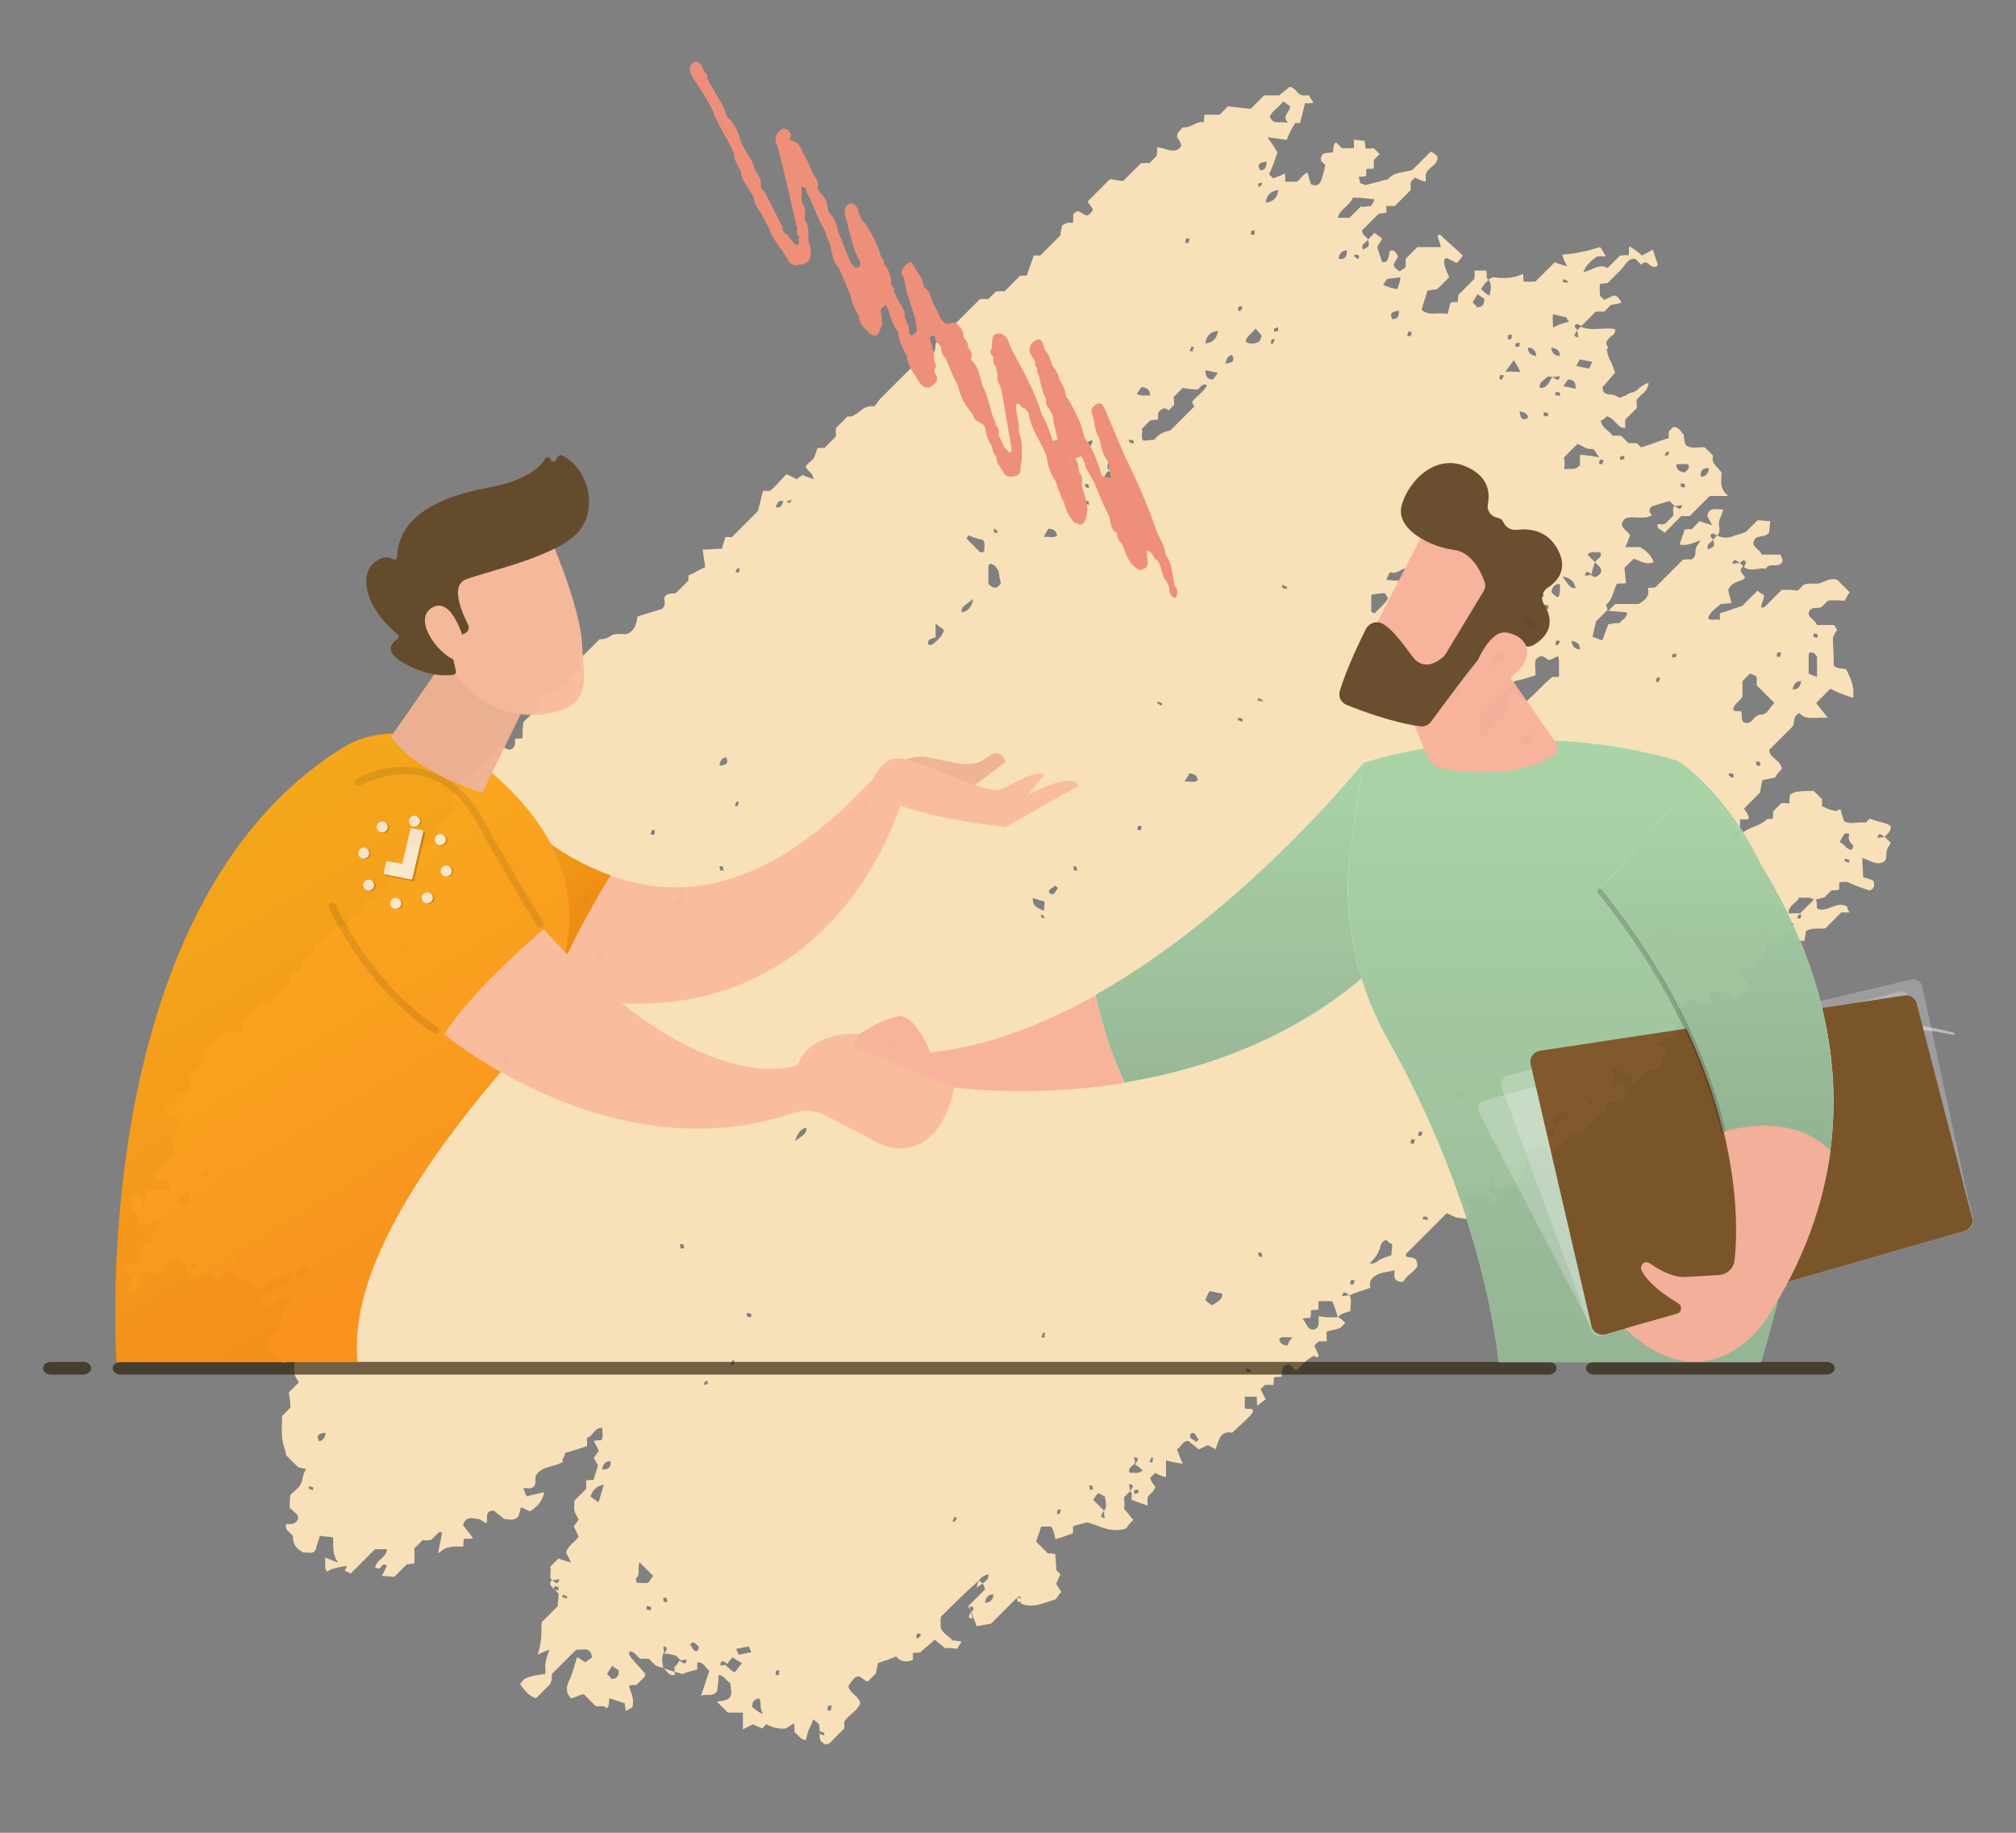 <svg width="440" height="400" viewBox="0 0 440 400" fill="none" xmlns="http://www.w3.org/2000/svg">
<rect x="0" y="0" width="440" height="400" fill="#808080" stroke="none"/>
<g opacity="0.95">
<path d="M71.437 343.042C70.522 342.127 71.254 341.03 70.888 339.933C71.986 340.299 72.717 340.664 73.814 341.03C72.534 339.384 72.717 337.373 72.717 335.544C71.803 335.361 70.705 335.361 69.791 335.178C69.425 336.641 69.06 337.373 68.877 338.287C68.145 339.384 67.048 338.653 66.134 338.836C65.037 338.104 63.939 337.373 63.939 335.544C63.939 334.447 61.928 334.264 62.476 332.618C63.574 332.618 64.488 332.801 65.037 331.521C65.219 330.241 63.939 330.058 63.208 328.961C63.208 328.229 63.208 327.498 63.391 326.218C63.939 325.669 65.037 324.938 65.585 324.023C66.134 323.109 65.951 321.829 66.865 320.549C66.134 320.549 65.585 320.366 65.037 320.183L62.476 317.623C62.294 316.343 61.562 314.88 61.562 313.417C61.379 312.137 61.562 310.491 61.562 309.028L63.391 307.2C63.391 306.102 63.208 304.822 63.025 303.908L65.219 301.713C64.854 300.982 64.305 300.433 64.305 299.702C64.122 298.788 64.305 297.508 64.305 296.41C63.574 296.776 62.842 297.142 62.111 297.508C61.013 297.508 60.648 296.41 59.916 295.679C59.368 295.13 58.819 294.582 58.27 294.033C58.27 293.302 58.27 292.204 58.27 291.473C58.819 291.29 59.368 291.473 59.916 291.29C61.196 290.741 60.465 289.279 61.013 288.73C61.928 287.816 61.562 286.718 61.928 285.987C62.294 285.255 63.574 284.707 63.574 283.61C62.842 283.61 62.111 283.61 61.196 283.427C60.465 284.158 59.733 284.524 59.002 285.255C57.722 285.073 57.356 283.975 56.625 283.244C56.625 281.781 57.722 282.878 58.636 282.329L60.282 280.684C61.013 280.684 61.379 280.684 62.111 280.684C62.842 279.952 63.574 279.221 65.037 276.661C65.219 276.478 64.671 277.392 64.488 278.672C64.488 278.672 65.219 279.038 65.402 279.221C66.317 278.672 66.865 278.124 67.597 277.392C67.779 277.209 67.597 277.026 67.597 276.661C67.231 276.295 66.865 275.929 65.037 277.026C63.208 278.124 62.294 278.306 61.013 278.855C60.282 279.221 59.55 279.221 58.27 279.769L56.99 281.049C56.625 281.049 56.442 281.232 56.259 281.049C54.979 279.404 52.602 279.587 51.139 278.124C50.956 277.941 50.407 277.758 49.858 277.209C49.31 277.758 48.578 278.489 47.847 279.221C46.567 279.404 46.018 277.758 44.373 278.306C43.641 278.672 42.544 279.038 41.447 279.404C41.264 278.489 40.898 277.392 40.715 276.478L39.069 274.832C38.338 274.832 37.241 274.832 36.509 274.832C36.509 275.563 36.509 275.929 36.509 276.661L34.681 278.489C33.949 278.124 33.4 277.941 32.669 277.575C31.389 277.758 31.206 278.672 30.474 279.404C30.474 280.501 30.657 281.415 29.194 282.147C28.829 281.781 28.28 281.598 27.732 281.415C28.097 280.318 28.463 279.587 28.646 278.672L27 277.026C27.732 276.295 28.28 275.746 29.377 275.746C31.023 275.563 31.023 275.563 30.474 273.552C30.84 272.82 30.84 272.089 31.206 271.357C31.572 271.357 32.303 271.357 32.852 271.175C32.852 270.809 32.852 270.443 32.852 269.712C33.4 268.797 34.132 268.066 34.863 266.969C33.035 266.237 31.755 267.517 30.292 267.517C30.292 266.786 30.292 266.42 30.292 265.689L29.012 264.408C28.829 263.128 28.829 262.031 28.463 261.3C29.012 260.751 29.377 260.751 29.56 260.568C30.474 260.385 30.84 261.483 31.389 261.665C31.023 262.397 30.109 262.946 31.572 263.311C31.572 262.946 31.389 262.397 31.389 261.665C32.12 261.3 31.572 260.385 31.937 259.654C33.4 259.654 35.229 259.654 37.058 259.654C37.241 259.471 37.241 259.471 37.241 259.105C37.058 258.191 36.509 257.642 35.595 257.825C34.681 258.008 34.132 257.46 33.766 256.728C33.766 256.362 33.583 256.179 33.766 255.997C35.229 254.534 36.692 253.071 38.338 251.425C38.155 250.876 37.789 250.511 37.606 249.596C37.972 248.133 38.704 246.305 39.252 244.659C38.704 243.744 37.972 243.744 37.241 243.744C36.875 243.744 36.326 243.196 35.595 242.83C35.961 242.099 36.143 241.55 36.509 241.184C37.241 241.184 37.789 241.001 38.521 241.001C38.703 240.453 38.521 239.904 38.703 238.99C39.618 238.807 40.349 238.441 41.264 238.258C41.264 237.161 41.447 236.247 41.264 234.967L43.824 232.407C43.824 231.675 44.007 231.127 44.007 230.395L49.493 224.909C50.407 225.092 51.504 225.092 52.784 225.275C52.784 224.543 52.784 224.178 52.784 223.812C52.967 223.629 53.15 223.08 53.333 222.898C54.613 221.617 55.893 220.337 57.173 219.057C57.539 219.057 58.27 219.057 58.636 219.057L63.208 214.486C63.208 213.754 63.391 213.206 63.391 212.474C64.305 212.291 64.854 212.108 65.768 211.925C65.768 211.56 65.951 211.011 65.951 210.28L68.511 207.719C68.511 206.988 68.694 206.439 68.511 205.891C68.877 205.891 69.243 205.891 69.974 205.891L73.448 202.416C74.363 202.233 75.094 202.233 75.826 202.233C76.009 201.685 76.191 200.771 76.374 199.856C76.74 199.856 77.106 199.856 78.02 199.673L79.666 198.027C79.666 197.662 79.666 196.93 79.849 196.382C80.397 196.199 80.946 196.382 81.495 196.199C81.495 195.467 81.495 195.102 81.677 194.187C82.226 194.004 83.14 193.822 84.055 193.273C84.421 192.176 84.786 190.713 85.518 188.884L89.724 184.678C90.638 184.861 91.735 184.861 93.015 185.044C92.832 184.861 93.015 184.678 92.832 184.495C93.747 184.312 94.661 184.13 95.392 183.764C95.392 182.667 95.392 181.569 95.392 180.472L99.05 176.815C98.867 175.901 98.684 174.62 98.501 173.706L100.513 171.695C100.513 170.963 100.696 170.414 100.513 169.866C100.879 169.866 101.244 169.866 101.976 169.866C104.353 167.854 106.73 165.111 109.108 162.734C109.839 163.1 110.571 163.465 111.119 163.648C112.582 163.283 112.399 162.368 112.399 161.271C112.948 161.088 113.496 161.271 114.045 161.088C114.045 159.991 114.045 158.894 114.228 157.614L117.702 154.139C117.702 153.408 117.885 152.859 117.885 152.128C118.982 151.762 120.08 151.396 120.994 150.848C121.908 150.299 122.457 149.385 123.737 149.933C123.92 149.385 123.737 148.836 123.92 148.287L126.48 145.727C126.48 144.996 126.663 144.447 126.48 143.899L130.869 139.51C131.966 139.51 132.515 139.327 133.612 138.595C134.343 138.23 135.623 138.413 136.721 138.413C138.549 137.681 138.915 136.218 139.098 134.572C140.744 134.024 142.755 133.475 144.401 132.927C144.584 132.744 144.767 132.561 144.95 132.378C145.133 131.829 145.133 131.098 144.95 130.549C145.498 129.269 146.595 129.635 147.51 129.452L150.253 126.709L150.253 125.612C151.533 125.063 152.63 124.332 153.91 123.783C153.727 122.503 153.544 121.223 153.362 119.943C154.825 119.943 156.105 119.76 157.568 119.76C157.75 118.846 158.116 118.114 158.299 117.2C158.665 117.2 159.031 117.2 159.762 117.2L165.431 111.531C165.797 110.068 166.162 108.605 166.528 107.142C166.894 107.142 167.26 107.142 167.991 107.142C169.088 106.411 170.368 104.765 171.648 103.485C172.38 103.851 172.928 104.033 173.843 104.582C174.209 104.216 174.757 104.033 175.123 103.668C175.854 104.033 176.769 104.216 177.5 104.582C177.5 103.119 176.22 102.936 175.854 101.839C176.22 101.108 176.952 100.742 177.5 100.193C177.866 99.462 178.049 98.913 178.414 97.816C178.78 97.816 179.329 97.633 179.877 97.816L182.438 95.256C182.438 94.524 182.438 94.159 182.438 93.427L184.998 90.867C185.363 90.867 185.912 91.05 186.278 90.684C187.558 90.135 188.472 88.49 190.484 88.673C191.032 88.856 191.581 87.575 192.13 87.027L199.627 79.529C199.993 79.529 200.724 79.529 201.456 79.163L204.016 76.603C204.016 76.238 204.199 75.689 204.199 74.957L213.891 65.266C214.257 65.266 214.988 65.266 215.719 65.266L217.365 63.62C218.097 63.62 218.645 63.437 219.194 63.62L222.668 60.145C223.034 60.145 223.4 60.145 224.131 60.145C224.497 58.682 225.229 57.219 225.594 55.756C225.96 55.756 226.326 55.756 227.057 55.756L231.446 51.368C231.446 50.636 231.629 50.087 231.812 49.173C232.36 48.99 232.726 48.625 233.092 48.625C233.458 48.625 233.823 48.625 234.189 48.625C234.189 47.893 234.372 47.344 234.189 46.796C234.555 46.43 234.738 46.247 235.286 46.064C235.835 46.247 236.201 46.613 236.932 46.979C237.481 47.162 238.029 46.613 238.578 45.699C238.212 45.333 238.029 44.784 237.481 44.236V43.87C238.944 42.407 240.407 40.944 242.235 39.115C242.967 39.115 244.064 39.481 245.161 39.481L249.001 35.641C249.733 35.641 250.282 35.458 250.83 35.641L252.476 33.995C252.476 33.264 252.659 32.715 252.476 32.166C254.305 32.166 255.585 33.447 257.23 32.532C257.413 32.349 257.962 31.801 257.779 31.618C257.596 31.069 257.413 30.521 256.865 29.972C257.048 29.789 256.865 29.241 257.048 29.058C257.413 28.692 257.962 27.778 258.328 27.778C259.973 27.96 261.254 26.315 262.717 26.68C262.899 26.132 262.717 25.583 262.899 25.035L266.191 25.035L268.02 23.206C269.665 23.389 271.311 23.572 272.957 23.755L275.883 20.829L279.175 20.829C279.723 20.28 280.638 19.732 281.369 19C282.832 19 282.832 20.463 284.295 20.829C284.295 20.829 285.026 20.829 285.758 20.829C285.941 21.377 286.306 21.743 286.672 22.474C285.941 22.474 285.392 22.657 284.844 22.474C284.478 23.937 284.112 25.4 283.746 26.863H282.649C281.918 27.96 281.369 29.241 280.82 30.521C279.54 30.338 278.26 30.155 276.614 29.972C277.712 31.435 278.26 32.349 278.809 33.264C278.26 34.91 277.712 36.555 276.98 38.018L277.895 38.933C278.626 38.567 279.54 38.384 280.455 37.835C280.455 38.567 280.638 39.115 280.455 39.664C281.186 39.664 282.283 39.664 283.015 39.664C283.929 39.115 284.295 38.018 285.392 37.653C285.575 38.567 285.941 39.664 286.124 40.213C287.404 40.761 287.952 40.213 288.318 39.481C288.684 38.384 289.049 37.287 289.232 36.007L288.318 35.092C288.135 33.081 289.598 33.447 290.878 33.264C291.244 32.532 290.695 31.618 291.61 31.069L292.89 32.349C293.621 32.349 294.718 32.349 295.45 32.349C295.633 31.801 295.45 31.252 295.45 30.521C296.181 30.521 297.096 30.703 297.827 30.703C297.827 31.069 298.01 31.618 298.01 32.349C298.559 32.532 299.107 32.349 299.839 32.349L301.119 33.629L299.839 34.91C299.839 35.641 299.839 36.007 299.839 36.738C299.29 36.921 298.741 36.738 298.193 36.921C298.193 37.287 298.193 38.018 298.193 38.384C297.644 38.567 297.279 38.567 296.547 38.567C296.73 39.115 296.73 39.481 296.913 40.03C297.461 40.213 297.827 40.213 298.01 40.395L302.947 39.115C304.227 37.47 306.605 37.653 308.251 37.104L312.274 33.081C313.005 33.447 313.371 33.812 313.737 34.178C313.919 36.19 311.542 36.372 311.176 38.201C311.176 38.567 311.176 38.933 311.176 39.664C310.262 39.481 309.531 39.115 308.799 38.75C308.433 39.115 308.251 39.298 307.885 39.664C307.885 40.395 307.885 40.761 307.885 41.493L304.41 44.967C303.679 44.967 303.313 44.967 302.582 44.967V46.43C302.216 46.43 301.667 46.613 300.936 46.613L297.279 50.27C297.279 51.368 298.193 51.55 298.559 52.282C298.193 53.013 296.913 53.196 297.461 54.476C298.924 53.745 298.924 53.745 298.559 52.282L300.022 50.819C300.57 51.368 301.119 51.55 301.667 52.099C301.302 52.831 300.936 53.196 300.57 53.928C300.936 55.025 301.302 56.122 301.667 57.219C302.765 57.219 302.947 57.036 303.313 54.842C304.227 54.294 304.593 55.025 305.142 55.939C304.959 56.488 304.593 56.854 304.227 57.585C304.045 58.134 304.593 58.682 305.508 59.231C305.873 58.865 306.422 58.682 306.788 58.317C306.788 57.585 306.788 56.854 306.788 56.488L309.348 53.928H314.468C314.285 53.013 313.919 52.282 313.737 51.368C314.102 51.368 314.285 51.185 314.285 51.185C315.931 52.831 317.577 54.111 319.223 55.756C318.857 56.488 318.491 56.854 317.943 57.402C317.211 57.036 316.48 56.671 315.748 56.305C314.834 56.488 315.017 57.768 316.297 60.511L313.737 63.071C313.188 63.254 312.457 63.254 311.542 63.437C311.176 64.9 310.628 66.18 310.262 67.643C312.091 69.106 313.919 68.009 315.931 68.557C316.297 67.46 316.297 66.728 316.662 65.997C317.028 65.997 317.577 65.814 318.125 65.997C318.308 65.448 318.125 64.9 318.308 64.351L321.783 60.877C321.783 60.145 321.966 59.597 321.783 59.048H324.343C324.709 59.779 324.16 60.694 324.892 61.06C324.343 61.608 323.794 62.157 323.246 63.071C323.794 63.62 324.343 64.168 325.074 64.534C325.44 63.071 325.623 62.157 324.892 61.06C325.806 60.145 326.72 60.694 327.817 60.694C329.28 60.694 330.926 60.511 332.389 59.779C332.572 60.328 332.389 60.877 332.572 61.425C333.486 61.608 334.401 61.425 335.132 61.425L339.338 57.219C340.07 57.585 340.984 57.768 342.081 58.134C341.532 57.219 341.167 56.488 340.984 55.574C342.264 55.391 343.727 55.391 344.824 55.025C346.47 54.842 347.75 54.294 349.213 53.928C349.579 54.294 349.944 55.025 350.493 55.939H348.664C347.567 56.671 346.287 57.585 345.556 59.414C347.384 59.048 349.03 57.402 350.859 58.499L353.602 55.756C354.333 55.756 354.882 55.574 355.43 55.756C355.613 55.208 355.43 54.659 355.613 53.745C356.528 54.294 357.625 55.025 358.356 55.756C359.088 55.391 359.819 55.025 360.734 54.476C361.099 55.574 361.465 56.671 361.831 57.768C361.465 58.499 360.916 58.317 360.185 57.951C359.636 57.402 359.088 56.854 358.173 57.768L356.893 56.488C355.248 56.305 354.699 57.951 353.785 58.865C352.87 59.779 351.773 60.877 350.859 61.791C350.127 61.791 349.579 61.974 349.213 61.974C349.03 62.888 349.213 63.803 349.213 64.534L350.127 65.448C350.859 65.083 351.407 64.9 352.139 64.534C353.053 64.351 353.419 65.448 353.967 65.997C353.236 66.363 352.505 66.363 351.59 66.546L350.127 68.008C349.396 68.008 349.03 68.008 348.299 68.008L345.19 71.117C344.824 71.117 344.276 70.569 344.093 70.752C343.361 71.117 343.727 71.483 344.276 72.032C343.91 72.763 342.995 73.312 344.458 73.677C344.458 73.312 344.276 72.763 344.276 72.032C344.458 71.849 344.824 71.483 345.007 71.3C347.567 72.397 350.127 71.3 352.505 71.849C352.687 73.129 351.407 73.312 350.859 74.226C350.493 74.592 350.493 75.323 351.042 75.872C350.859 76.055 350.676 76.238 350.676 76.238C350.859 77.152 351.042 78.066 351.59 78.981C351.956 79.712 352.139 80.261 352.505 81.358C351.59 82.272 350.859 83.369 349.762 84.467C349.762 85.93 350.676 86.112 351.773 86.112C352.139 86.112 352.87 86.478 353.602 86.844C353.785 86.661 354.333 86.478 354.882 86.295C355.613 85.564 356.528 85.747 356.893 85.381C357.442 85.198 357.808 84.467 358.356 84.284C358.722 83.918 359.271 83.735 359.819 83.552C359.636 85.564 357.991 86.112 357.259 87.21C357.076 87.758 357.259 88.307 357.259 89.038L354.699 91.599C354.699 92.33 354.699 92.696 354.699 93.427C352.87 93.427 352.505 91.233 350.676 90.867C350.31 91.233 349.944 91.599 349.396 91.781C349.579 93.427 351.224 93.976 351.956 95.073C352.687 95.073 353.053 95.073 353.785 95.073L355.43 96.719C356.162 96.719 356.528 96.719 357.259 96.719L358.173 97.633C360.185 97.085 362.197 96.17 364.208 95.622C364.208 95.256 364.208 94.524 364.208 94.159L365.122 93.244C366.402 93.061 366.768 94.159 367.5 94.89C367.5 95.622 367.683 96.536 367.865 97.085C369.328 98.182 370.791 97.45 372.071 97.633L373.9 99.462C373.351 101.108 374.814 101.839 375.729 103.119C375.729 104.948 375.18 106.594 377.192 108.239C375.363 108.239 374.632 108.239 373.169 108.239L368.78 112.628H366.951L363.294 116.286C362.745 115.737 362.197 115.554 361.831 115.188C361.465 113.725 362.562 114.823 363.477 114.274L365.122 112.628C365.488 111.897 364.757 111.165 365.488 110.434C366.22 110.8 366.768 111.714 367.134 110.251C366.768 110.251 366.22 110.434 365.488 110.434C365.122 110.068 364.757 109.702 364.391 109.337C363.294 109.702 361.831 110.068 360.734 110.434C360.002 110.8 359.636 111.531 360.551 112.445C358.722 113.543 356.528 112.445 354.699 113.177C354.516 113.36 354.15 113.725 353.967 114.274C353.967 115.371 355.065 115.737 355.796 116.834C355.43 117.566 355.248 118.48 354.699 119.394C355.796 119.394 356.893 119.394 357.991 119.394C359.088 120.126 360.368 121.04 360.916 122.686C359.088 123.417 357.991 122.32 356.528 121.955L354.516 123.966C354.699 124.88 354.699 125.978 354.882 127.258C353.967 127.441 353.419 127.258 352.87 127.441C352.139 128.904 351.956 130.915 350.493 132.012C350.493 132.012 350.859 132.744 350.859 133.109L348.299 135.67C348.116 136.95 347.75 138.047 347.567 138.961C348.664 139.327 349.03 139.693 349.762 139.693C350.127 138.595 350.493 137.498 351.042 136.218C351.773 136.218 352.505 135.852 353.419 136.035C353.785 135.304 355.248 134.938 355.065 133.658C353.785 133.475 352.322 133.475 351.042 133.292L352.505 131.829C354.333 131.829 355.796 131.829 357.625 131.829C358.722 131.098 360.185 130.366 359.636 128.355C360.185 128.172 360.734 128.355 361.282 128.172L367.317 122.137C368.048 122.137 368.597 121.955 369.146 122.137C370.06 121.589 370.06 120.857 370.06 120.126C370.06 119.394 370.608 118.846 371.157 117.931C369.511 118.48 368.048 119.212 366.585 118.846C366.951 117.749 367.317 116.651 367.683 115.554C368.048 115.554 368.597 115.371 369.146 115.554L370.974 113.725C371.706 114.091 372.62 114.274 373.717 114.64C373.169 113.725 372.803 112.994 372.62 112.445C373.169 110.434 374.814 111.348 376.094 111.165C375.912 112.08 375.363 112.994 375.18 113.908C374.997 114.823 375.729 115.92 374.814 116.834C374.449 116.834 373.9 116.286 373.717 116.468C372.986 116.834 373.351 117.2 373.9 117.749C373.534 118.48 372.254 118.663 372.803 119.943C374.266 119.212 374.266 119.212 373.9 117.749L374.814 116.834C375.912 117.566 377.192 117.383 378.289 117.017C379.02 116.651 379.752 116.651 381.032 116.103L383.592 113.543C384.324 113.543 385.238 113.725 386.335 113.725C386.335 114.457 386.152 115.371 386.152 116.103C385.238 117.749 383.043 116.286 382.678 118.48C382.678 119.577 383.958 119.76 384.506 121.04C385.604 121.04 387.067 121.04 388.529 121.04C388.712 121.223 388.895 121.772 389.078 122.32C388.529 124.332 385.969 122.503 385.421 124.149C383.958 123.783 382.129 124.88 380.666 123.783C380.666 123.417 381.215 122.869 381.032 122.686C380.666 121.955 380.3 122.32 379.752 122.869C379.02 122.503 378.472 121.589 378.106 123.052C378.472 123.052 379.02 122.869 379.752 122.869C379.935 123.052 380.3 123.417 380.483 123.6C379.02 124.698 380.849 125.429 380.849 126.16C379.935 127.075 378.106 126.709 377.192 128.721C377.192 129.086 377.557 130.184 377.923 131.647C376.826 131.647 376.277 131.829 375.546 131.829C374.632 132.744 373.169 133.475 372.803 134.938C373.534 135.67 374.632 134.938 375.363 135.304C375.363 134.572 375.363 134.207 375.363 133.841C376.826 133.475 378.106 132.927 380.3 132.195L383.592 128.903C384.141 129.452 384.689 129.635 385.055 130.001C384.872 130.915 384.506 131.647 384.324 132.561C384.689 132.561 385.055 132.561 385.055 132.561C386.152 131.464 387.432 130.184 388.895 128.721C389.992 128.721 391.09 128.721 392.37 128.903L393.65 127.623C394.93 127.075 396.21 127.623 397.307 127.258C398.587 126.709 399.502 126.16 400.965 126.526L403.708 129.269C403.342 129.635 403.159 130.184 402.61 131.098C401.513 131.098 400.233 130.915 398.953 131.098L397.673 132.378C396.941 133.109 395.113 132.012 394.747 133.841C394.747 134.938 396.027 135.121 396.576 136.401H400.233C400.416 136.584 400.599 136.767 400.965 137.498C400.599 137.864 400.416 138.413 400.05 139.144C400.05 140.973 400.233 142.984 400.233 145.179C400.782 146.093 401.879 145.727 402.976 146.093C403.89 148.105 404.805 149.75 404.439 152.311C402.793 151.762 401.147 151.213 399.502 150.299L396.393 153.408C397.124 154.505 397.856 155.236 398.953 156.699C396.393 156.334 394.198 157.431 392.735 155.602C391.09 156.517 391.821 157.614 391.273 158.528L386.152 163.648C386.152 165.477 388.712 165.843 388.895 167.854C388.347 168.403 387.798 168.952 387.432 169.683C386.518 169.866 385.969 170.049 384.689 170.232C384.506 170.78 384.324 171.695 384.141 172.975L380.666 176.449C381.032 177.181 381.398 177.546 381.581 178.095C381.763 178.278 381.581 178.461 381.581 178.826C380.849 178.826 380.483 178.826 379.752 178.826C379.752 179.558 379.752 179.924 379.752 180.655C379.203 181.569 377.923 181.752 378.106 183.032C378.472 183.032 379.02 183.215 379.203 183.032C380.666 180.472 383.775 180.655 385.604 178.826C385.786 178.644 386.335 178.826 386.884 178.644C387.067 178.095 386.884 177.546 387.067 176.998L388.712 175.352C389.261 175.169 389.81 175.352 390.541 175.352C390.541 174.62 390.541 174.255 390.724 173.34C391.273 173.158 391.638 172.792 392.37 172.792C393.65 172.609 394.747 172.609 395.844 172.609L397.673 174.438V175.9C398.587 176.449 399.684 176.815 400.599 176.998C400.964 176.998 401.33 176.632 401.696 176.632C401.879 177.546 402.245 178.278 402.427 179.192C404.073 180.106 405.719 179.192 407.182 179.558L408.096 178.644C409.559 179.375 411.388 179.375 412.668 180.289C412.851 181.569 411.754 181.935 411.388 182.667C410.656 182.301 410.108 181.387 409.742 182.849C410.108 182.849 410.656 182.667 411.388 182.667C411.754 183.032 412.119 183.398 412.668 183.947C412.302 184.678 411.754 185.227 411.754 185.958C411.571 186.873 411.937 187.604 411.022 188.153C409.559 188.884 408.096 187.787 406.451 187.238C406.451 188.701 406.633 189.981 406.633 191.444C407.182 191.627 408.096 191.81 408.828 192.176C409.376 193.456 408.828 194.004 408.096 194.37C406.451 193.822 404.805 193.273 403.342 192.541C402.793 192.359 402.245 192.541 401.513 192.541C401.33 193.09 401.513 193.639 401.33 194.187C400.782 194.37 400.233 194.187 399.684 194.37L398.221 195.833C397.307 196.016 396.576 196.382 395.844 196.382C394.93 195.467 393.833 196.199 392.735 195.833C392.187 197.113 390.358 197.479 390.358 199.308C391.455 199.308 392.187 199.308 392.918 199.308L396.027 196.199C396.941 196.747 396.21 197.845 396.759 198.393C398.953 199.125 400.782 196.565 403.159 197.845C403.159 198.21 403.342 198.759 403.708 199.125H401.879L398.404 202.599C396.759 202.782 395.661 202.416 394.198 203.148C394.016 203.696 394.016 204.428 393.833 205.342C393.101 205.342 392.37 205.342 391.455 205.159C391.455 204.794 391.272 204.245 391.272 203.514C389.444 203.148 389.627 205.525 389.261 205.525C387.249 206.074 386.518 206.074 385.604 206.257C385.421 207.171 385.055 207.902 384.872 209.182C384.324 209.365 383.592 209.365 382.678 209.548C382.678 209.914 382.678 210.645 382.495 211.194C381.763 211.194 381.398 211.194 380.666 211.194C380.3 211.56 380.118 211.743 379.752 212.108C379.752 213.937 382.129 214.12 382.312 216.131C381.763 216.314 381.032 216.314 380.3 216.68C379.569 217.046 379.203 217.777 378.472 218.509C377.557 217.594 377.009 217.046 376.094 216.497C375.363 216.497 374.266 216.497 373.534 216.497C373.351 217.411 373.9 218.692 372.071 219.057C370.974 219.057 369.694 217.411 368.231 218.509V219.606C367.317 219.789 366.585 220.154 365.305 220.337C365.854 221.252 366.037 221.8 366.402 222.532C366.037 223.629 365.488 224.909 365.122 226.372C364.391 226.372 363.842 226.555 362.745 226.555C362.562 227.103 362.197 227.469 361.831 228.201C362.562 228.201 363.111 228.384 363.842 228.384C362.928 230.029 363.477 232.407 360.916 233.504C360.916 233.504 360.185 233.504 359.454 233.504C358.539 234.418 357.442 235.515 356.162 236.795C356.162 235.698 355.979 235.15 355.796 234.601C355.43 234.601 354.699 234.601 354.15 234.418C353.419 233.687 352.687 233.321 351.956 232.589C351.59 233.687 351.59 233.687 352.505 234.601C352.139 235.333 351.956 236.247 351.407 237.527C352.322 236.978 353.053 236.613 353.785 236.247C354.15 236.613 354.516 236.978 355.065 237.161C354.699 238.258 354.333 239.356 353.967 240.453H350.676C350.676 240.819 350.493 241.367 350.493 242.099L345.19 247.402C344.458 247.402 344.093 247.402 343.361 247.402L338.789 251.973C337.875 251.059 337.144 250.693 336.412 249.962C335.132 250.511 334.035 250.876 332.755 251.425C332.023 251.059 331.475 250.145 331.292 251.791C331.658 251.791 332.206 251.608 332.755 251.425C334.035 253.436 332.389 255.448 331.658 257.277C330.926 259.105 328.366 258.74 326.72 259.654C326.354 259.288 325.806 258.74 325.257 258.557C325.623 257.825 326.537 257.277 325.074 256.911C325.074 257.277 325.257 257.825 325.257 258.557C324.709 258.74 324.709 259.471 325.257 260.02C325.806 260.934 326.903 261.3 326.903 262.397C325.623 262.58 325.074 261.3 324.526 260.751C322.88 260.568 321.417 260.568 319.954 260.568C319.588 261.3 319.405 261.483 319.04 261.848L321.051 263.86C320.686 264.591 320.503 265.14 319.954 266.054C319.405 265.871 318.308 265.871 317.76 265.689C317.028 265.323 316.48 265.14 315.748 264.774C312.822 267.7 309.896 270.626 306.97 273.552C306.788 273.735 306.97 273.918 306.788 274.1C307.519 274.832 309.348 273.735 309.348 276.295C308.799 277.575 306.97 278.306 306.239 279.769C304.045 279.769 304.227 278.489 304.41 277.209C303.313 277.575 302.216 277.575 301.119 277.941C299.839 278.489 298.559 279.404 299.107 281.049C297.461 281.598 295.816 282.147 294.535 282.695C293.804 282.33 293.255 281.415 292.89 282.878C293.255 282.878 293.804 282.695 294.535 282.695C295.084 283.61 294.718 284.707 294.718 286.17C293.804 286.353 292.707 286.718 291.975 287.45C291.427 285.804 291.244 284.89 290.695 283.975C289.598 283.975 288.867 283.975 287.769 283.975C287.769 284.707 287.769 285.073 287.769 285.804C287.221 285.987 286.672 285.804 286.124 285.987C286.124 286.718 286.124 287.084 285.941 287.633C285.209 287.633 284.844 287.633 284.295 287.816C285.209 288.73 285.209 290.193 286.672 290.193C288.135 289.827 287.769 288.73 287.769 287.267C289.049 287.45 289.964 287.633 291.975 287.45C292.524 287.633 293.073 288.181 293.621 288.73L292.524 289.827C291.427 290.193 290.512 290.376 289.598 290.559C289.415 291.473 289.598 292.022 289.598 292.753C288.867 292.753 288.501 292.753 287.769 292.753L286.855 293.667C287.221 294.399 287.404 294.947 287.769 295.679C287.769 296.776 286.855 295.862 286.855 295.862C284.844 296.776 284.112 298.239 282.832 299.153L281.552 297.873C280.089 297.873 279.906 298.056 279.723 300.433C279.175 300.616 278.626 300.433 278.077 300.616C277.895 301.165 278.077 301.713 277.895 302.262C277.163 302.262 276.797 302.262 276.066 302.262C275.7 302.628 275.517 302.811 275.152 303.176C275.517 303.908 275.7 304.457 276.249 305.371C275.883 305.737 275.152 306.102 274.42 306.834C274.237 305.919 274.42 305.371 274.237 304.822H271.677C271.677 305.554 271.677 306.285 271.677 307.382C272.226 307.565 272.774 307.382 273.323 307.565C273.689 308.297 273.689 308.297 268.934 312.686C266.191 312.137 266.008 314.514 265.277 316.343C264.911 315.977 264.362 315.794 263.631 315.429C263.082 315.611 262.351 315.977 261.619 316.343C260.888 315.611 260.156 315.246 259.425 314.514C258.145 314.331 257.962 315.611 256.865 316.343C257.23 317.074 257.413 317.989 258.145 319.452C256.865 319.269 255.585 319.086 254.487 318.72C254.487 320.183 254.487 321.28 254.487 322.378C253.573 322.195 252.842 321.829 252.11 321.463C251.744 321.829 251.562 322.012 251.013 322.56C251.196 323.109 251.562 323.84 252.11 324.389C252.11 325.486 250.83 326.035 250.464 326.766C250.464 327.498 250.464 327.864 250.464 328.595C249.367 328.229 248.27 327.864 246.99 327.315C246.807 326.766 247.356 325.852 246.624 325.486C246.99 324.755 247.904 324.206 246.441 323.84C246.441 324.206 246.624 324.755 246.624 325.486C246.258 325.852 245.893 326.218 245.344 326.766C245.344 327.498 245.527 328.412 245.344 329.327C246.076 330.058 246.624 330.972 247.356 331.704C246.624 332.435 246.076 332.984 245.893 333.532C242.418 334.813 239.675 332.801 237.298 332.252C235.835 332.618 234.921 332.801 234.189 333.167C234.189 333.532 234.189 333.898 234.189 334.63C233.092 334.995 231.812 335.544 230.349 335.91C230.166 334.995 229.983 334.081 229.435 333.167H227.24C226.874 334.264 226.509 335.361 226.143 336.458L228.703 339.019C229.069 339.019 229.8 339.019 230.349 339.201C230.349 340.299 230.532 341.579 230.532 342.676C230.898 343.042 231.08 343.224 231.446 343.59C231.08 344.322 230.898 344.87 230.532 345.602C230.715 346.15 231.08 346.516 231.629 347.43C231.08 347.979 230.715 348.711 230.349 349.076C227.789 349.808 225.411 351.088 222.851 349.991C222.851 349.625 222.668 349.076 222.851 348.528C222.486 348.528 222.303 348.345 222.12 348.528C220.108 350.539 218.097 352.551 216.268 354.379C214.988 354.562 214.074 354.745 213.159 354.928C212.611 353.282 212.062 352.002 211.331 350.539L214.988 346.882C214.805 346.333 214.805 345.967 214.439 345.602C214.257 345.419 214.074 345.236 214.074 345.236C213.891 345.053 213.525 345.053 213.525 345.053C210.599 347.613 207.856 350.356 205.296 352.916C205.296 354.014 205.296 354.379 205.296 355.111C205.662 356.574 207.308 357.122 207.856 358.037C208.588 358.037 209.136 358.22 209.868 358.22C209.502 358.951 209.136 359.317 208.953 359.865C208.039 359.683 207.308 359.683 206.21 359.683C205.662 359.134 204.747 358.585 204.016 357.854C202.919 358.951 201.822 359.683 200.907 360.597C200.359 360.78 199.81 360.597 199.261 360.78V362.243C197.981 362.791 196.518 362.791 195.604 361.511C194.324 362.06 193.227 362.426 191.581 362.974C191.581 363.706 191.215 364.437 191.215 365.169L189.387 366.997C188.838 366.814 188.472 366.449 187.558 365.9C186.278 365.717 185.912 367.18 185.181 367.912C185.363 369.557 187.192 369.923 187.741 371.569C187.375 373.398 185.181 374.129 184.266 375.775L184.266 377.238C183.169 378.335 182.072 379.432 180.975 380.529C180.792 380.712 180.609 380.53 180.06 380.712C179.695 380.347 179.146 380.164 178.963 379.615C178.78 378.701 178.963 377.421 178.78 376.506C178.78 376.141 178.049 375.775 177.5 375.226C177.134 376.324 176.769 377.055 176.403 377.786C176.22 378.335 176.037 379.249 175.854 379.798C174.574 379.615 174.209 378.518 173.477 378.152C173.294 377.604 173.477 377.055 173.294 376.141C172.563 376.506 172.197 376.872 171.465 377.238C170.185 377.421 168.722 377.055 167.26 376.324C166.894 376.689 166.711 376.872 166.345 377.238C165.614 376.872 165.065 376.689 164.334 376.324C163.602 376.689 162.871 377.055 162.139 377.421C162.139 375.958 162.139 374.861 162.139 373.763C161.042 373.763 159.945 373.763 158.848 373.763L156.47 371.386C157.385 371.203 158.116 371.203 158.848 370.837C160.128 369.923 159.396 368.46 159.396 367.363C158.482 366.814 158.116 365.717 156.836 365.534C156.836 366.997 156.653 368.277 156.47 369.192C155.19 370.472 154.276 369.557 152.996 370.106C153.727 367.912 154.276 366.266 154.825 364.62C153.91 364.071 153.727 362.791 152.264 362.791C152.082 363.34 152.264 363.889 152.082 364.437C151.167 364.62 150.253 364.803 148.973 365.351C147.51 364.986 145.315 364.254 143.121 363.523L141.658 362.06C140.927 362.06 140.378 361.877 139.829 362.06C138.915 361.511 138.549 360.414 137.452 360.414C137.086 361.146 137.086 361.146 140.744 365.169C140.744 365.534 140.927 365.717 140.744 365.9C140.195 366.449 139.647 366.997 138.915 367.729C138.549 367.729 137.818 367.729 137.269 367.912C137.635 369.375 138.549 370.655 138.001 372.666C137.452 372.849 137.086 373.215 136.538 373.398C136.538 372.666 136.355 372.118 136.355 371.752C135.258 371.386 134.16 371.02 133.063 370.655C132.698 371.386 133.246 372.3 132.332 372.849C131.783 371.935 130.686 372.666 129.955 372.3L127.394 369.74C126.48 369.923 125.566 370.472 124.651 370.655C123.371 369.375 123.554 368.094 124.286 366.632C125.017 365.169 125.383 363.34 125.931 361.694C126.48 361.877 127.029 362.426 127.76 362.791C128.126 362.426 128.857 362.06 129.223 361.694C128.857 359.134 127.029 360.231 125.749 360.048L120.445 365.351C120.445 365.717 120.445 366.083 120.445 366.449C120.445 366.814 120.08 367.18 120.08 367.546C118.982 368.643 118.068 369.557 116.971 370.655C115.325 370.106 114.411 368.826 113.496 367.546C113.862 367.18 114.228 366.449 114.777 366.266C116.057 365.717 117.337 365.534 118.982 365.351C118.982 364.986 119.165 364.437 118.982 363.889C118.982 363.157 119.165 362.243 119.348 361.694C119.348 361.328 119.714 360.963 119.897 360.048C118.8 360.414 118.068 360.78 117.337 361.146C117.702 360.048 117.885 359.134 118.068 357.854C118.251 356.574 118.068 355.294 118.251 354.014L121.725 350.539C121.725 349.808 121.908 348.893 121.908 347.796C121.543 347.43 120.994 346.882 120.445 346.333C119.897 345.785 120.08 345.236 120.445 344.87C121.177 345.236 121.725 346.15 122.091 344.687C121.725 344.687 121.177 344.87 120.445 344.87C119.714 344.139 120.445 343.042 120.08 341.944L121.908 340.116C122.64 340.481 123.554 340.664 124.651 341.03C124.286 340.299 123.92 339.567 123.554 338.836C123.92 337.373 125.383 336.641 126.297 335.361C125.931 334.63 125.749 334.081 125.2 333.167C125.566 332.801 125.749 332.252 126.297 331.704C126.114 331.155 125.566 330.607 125.383 329.692C125.2 329.144 125.383 328.595 125.383 327.498L127.943 324.938C127.943 324.206 127.943 323.841 127.943 323.109C128.492 322.926 129.04 323.109 129.589 322.926C129.772 322.012 130.137 321.28 130.503 319.817C130.503 319.817 130.137 319.086 129.589 318.172C129.955 317.806 130.137 317.257 130.686 316.709C130.503 316.16 130.137 315.429 129.589 314.514C130.137 314.331 130.503 314.331 131.235 314.331C131.783 313.417 131.417 312.686 131.417 311.588C129.589 311.588 129.406 313.6 128.126 313.783C128.126 314.514 128.126 315.246 128.126 315.611C126.48 316.16 124.834 316.709 123.371 317.074C123.188 317.623 123.188 317.989 122.823 318.354C122.64 318.537 122.823 318.72 122.823 319.086C122.64 319.269 122.274 319.269 122.091 319.452C120.263 320.183 118.068 320.183 116.971 322.012C116.605 322.743 117.337 324.206 116.057 324.755C115.508 324.938 114.959 324.755 114.228 324.755C114.411 325.303 114.594 325.852 114.959 326.584C116.057 326.218 117.337 326.035 118.8 325.669C118.251 328.046 116.971 328.961 115.691 329.875C114.959 329.509 114.228 329.144 113.679 328.961C113.496 329.875 113.314 330.424 113.131 330.972C112.033 332.07 111.119 331.521 110.022 331.521C109.29 330.789 108.559 330.424 107.828 329.692C105.633 329.692 106.547 331.338 106.182 332.435C105.633 332.252 105.267 331.887 104.536 331.521C103.439 331.521 101.793 330.607 101.061 332.801C101.61 333.715 102.341 334.447 103.256 335.727C102.341 335.91 101.793 335.727 101.244 335.91C101.061 336.458 101.244 337.007 101.061 337.556C99.964 337.556 99.05 337.373 97.953 337.738C97.221 337.738 96.673 338.287 95.575 339.019C95.941 337.19 96.307 335.727 96.49 334.447C96.124 334.447 95.941 334.264 95.758 334.447C95.21 334.995 94.661 335.544 94.112 336.093C93.381 336.093 92.832 336.275 92.284 336.093L90.455 337.921C90.455 339.018 90.455 340.116 90.455 341.213C90.089 341.213 89.541 341.396 88.809 341.396L86.066 344.139C85.335 344.139 84.421 343.956 83.323 343.956C83.872 343.042 84.055 342.493 84.421 341.762C83.506 340.847 83.323 342.127 82.775 342.31C82.592 342.493 82.226 342.127 81.86 342.127C82.226 340.299 84.421 339.933 84.421 338.104C83.689 338.104 82.957 338.104 81.86 338.104L76.557 343.407C76.009 343.224 75.643 342.859 75.277 342.859C75.277 342.493 75.826 341.944 75.643 341.762C72.168 342.31 71.803 342.676 71.437 343.042ZM212.062 351.636C211.514 352.551 210.965 353.099 212.245 353.282C212.245 352.916 212.062 352.368 211.879 352.185C212.428 351.271 212.976 350.722 211.696 350.539C211.696 350.905 211.514 351.454 212.062 351.636ZM144.035 217.411C144.95 217.96 145.498 218.509 145.681 217.229C145.315 217.229 144.767 217.411 144.584 217.594C143.67 217.046 143.121 216.497 142.938 217.777C143.304 217.777 143.852 217.96 144.035 217.411ZM322.697 142.619C322.148 143.533 321.6 144.082 322.88 144.264C322.88 143.899 322.697 143.35 322.514 143.167C323.063 142.253 323.611 141.704 322.331 141.521C322.149 142.07 322.331 142.619 322.697 142.619ZM148.607 196.016C149.156 195.102 149.704 194.553 148.424 194.37C148.424 194.736 148.607 195.284 148.607 195.65C148.241 196.382 146.961 196.565 147.51 197.845C148.973 197.113 148.973 197.113 148.607 196.016ZM171.465 109.52C170.003 109.154 170.003 109.154 169.271 110.617C170.551 111.165 170.734 109.885 171.1 109.154C172.014 109.702 172.563 110.251 172.746 108.971C172.38 109.337 172.014 109.337 171.465 109.52ZM247.721 319.635C248.27 318.72 248.819 318.172 247.538 317.989C247.538 318.354 247.721 318.903 247.721 319.269C247.356 320 245.893 320.366 246.624 321.463C247.538 321.28 248.453 321.829 249.367 320.915C248.819 320.366 248.453 320 247.721 319.635ZM347.201 125.429C348.116 126.343 348.664 125.795 349.213 125.246C349.579 124.88 349.579 124.149 349.03 123.6C348.664 123.235 348.481 123.052 348.116 122.686C348.481 121.955 349.944 121.589 349.213 120.492C348.299 120.674 347.384 120.126 346.47 121.04C347.019 121.589 347.567 122.137 348.116 122.686C347.933 123.235 347.75 123.783 347.567 124.332C347.567 124.698 347.201 125.063 347.567 125.429C346.653 124.88 346.104 124.332 345.921 125.612C346.287 125.612 346.653 125.612 347.201 125.429ZM339.521 82.272C338.789 82.272 337.875 82.089 337.692 82.272C336.961 83.004 335.864 83.369 336.046 84.65C337.692 84.832 338.058 83.369 338.789 82.272C339.704 82.821 340.252 83.369 340.435 82.089C340.07 82.089 339.521 82.272 339.521 82.272ZM158.299 363.34C158.848 363.889 159.396 364.437 160.311 364.986C161.042 364.254 161.225 363.706 161.956 362.974C161.042 362.426 160.493 362.243 159.945 361.694C159.396 362.243 158.848 362.791 158.848 363.157C157.933 362.608 157.385 362.06 157.202 363.34C157.385 363.523 157.75 363.523 158.299 363.34ZM339.155 245.756C338.789 246.487 337.509 246.67 338.058 247.95C339.521 247.219 339.521 247.219 338.972 245.939L340.252 244.659C340.984 243.927 342.264 244.842 342.447 243.562C342.081 243.196 341.35 242.83 340.618 242.099C340.252 243.562 338.424 243.562 339.155 245.756ZM325.257 145.179C324.709 146.093 324.16 146.642 325.44 146.825C325.44 146.459 325.257 145.91 324.526 146.276L326.354 144.447C327.086 144.447 327.452 144.447 328.183 144.447C328.183 141.887 328.183 141.887 327.452 141.887C326.354 142.619 325.074 143.533 325.257 145.179ZM227.789 198.759C227.24 199.673 226.692 200.222 227.972 200.405C227.972 200.039 227.789 199.49 225.411 198.942C226.326 198.027 227.24 199.308 227.789 198.759C227.972 197.845 227.972 197.113 227.972 196.747C227.057 196.565 226.326 196.199 225.411 196.016C225.411 197.113 225.411 197.845 227.789 198.759ZM240.955 329.692C240.407 330.607 239.858 331.155 241.138 331.338C240.955 330.789 240.955 330.424 240.955 329.692C241.687 328.961 241.321 327.864 241.138 326.583C240.59 326.401 240.224 326.035 239.675 325.852C239.127 326.401 238.944 326.949 238.578 327.315C239.492 328.229 240.224 328.961 240.955 329.692ZM244.43 103.485C243.881 103.302 243.333 103.119 242.784 102.936C242.418 102.936 242.052 102.571 241.321 103.302C242.418 101.473 244.064 101.29 243.881 99.645C242.418 100.01 241.321 100.742 241.87 102.753C240.955 103.668 240.224 105.862 240.041 107.508C240.224 107.325 240.407 107.508 240.59 107.325C241.87 106.045 243.15 104.765 244.43 103.485C245.893 103.851 245.893 103.851 246.624 102.388C245.161 101.656 245.161 103.119 244.43 103.485ZM148.607 362.426L147.51 361.328C146.595 361.146 145.864 360.78 144.95 360.963C145.498 360.048 146.047 359.5 144.767 359.317C144.767 359.683 144.95 360.231 144.95 360.597C144.218 361.694 144.584 362.791 144.767 364.071C145.681 364.62 145.864 365.9 147.327 365.534C147.144 364.986 147.327 364.437 147.144 363.889C147.693 363.34 148.058 362.974 148.241 362.426C149.156 362.974 149.704 363.523 149.887 362.243C149.521 362.243 149.156 362.243 148.607 362.426ZM260.156 87.758C261.071 86.478 262.534 85.747 263.448 84.101C262.534 83.552 262.168 84.284 261.436 85.015C260.339 85.015 259.059 84.832 258.145 84.65L256.133 86.661C256.316 87.21 256.133 87.758 256.316 88.307L255.036 89.587C254.122 88.673 253.573 89.221 252.842 89.953C252.659 90.501 252.842 91.05 252.659 91.599C252.293 91.599 251.562 91.599 251.013 91.781L249.184 93.61C249.55 94.341 248.819 95.439 249.55 96.17C250.282 96.17 251.196 95.987 251.927 95.987C252.842 94.707 254.122 94.159 255.402 93.976L260.705 88.673C260.339 88.307 260.339 87.941 260.156 87.758ZM332.755 153.408C334.766 151.762 336.595 149.568 338.789 147.739C339.521 147.739 339.887 147.739 340.252 147.739C340.252 146.642 340.252 145.544 340.252 144.082C340.252 143.716 340.07 143.533 340.07 143.167C339.338 143.533 338.607 143.899 338.058 144.082C337.144 143.533 336.412 142.436 335.132 144.082C334.949 144.996 335.132 146.276 335.132 147.373C333.486 147.922 332.389 148.287 330.56 148.653L323.977 155.236C323.611 155.602 323.429 155.785 323.063 156.151C322.88 156.334 323.063 156.517 322.88 156.699C322.88 157.797 322.88 159.26 322.88 160.357C322.88 160.357 323.063 160.54 323.611 160.722C325.44 158.894 327.269 157.065 329.646 154.688C329.463 154.139 329.28 152.859 328.915 151.762C329.646 151.396 330.195 151.213 330.743 151.03L332.938 153.225L332.755 153.408ZM387.249 153.408L383.409 149.568C383.409 148.836 383.409 148.47 383.409 147.739C383.043 147.373 382.495 147.19 381.946 147.007L380.3 148.653C380.3 149.75 380.3 151.213 380.3 151.945C379.569 153.408 378.289 153.591 378.289 155.054C378.838 155.236 379.203 155.236 379.935 155.236C380.483 156.151 379.569 157.797 381.398 157.797C382.678 157.614 382.861 155.968 384.324 155.968C385.786 155.968 386.152 154.505 387.249 153.408ZM349.03 99.828C348.299 98.73 347.933 97.999 347.567 97.999C346.287 98.182 345.373 97.267 344.276 96.902L341.35 99.828C341.532 100.742 341.532 101.473 341.35 102.388C342.63 102.205 343.91 102.753 344.824 101.473C344.824 100.742 344.824 100.376 344.824 99.279C345.921 99.279 347.201 99.462 349.03 99.828ZM297.279 45.15C298.01 45.15 298.559 44.967 299.29 44.967C299.473 44.419 299.839 44.053 300.022 43.504C298.376 43.321 296.73 43.139 295.267 43.139C294.535 44.967 292.341 45.699 291.975 47.527C293.073 47.527 293.804 47.527 294.535 47.527L297.096 44.967L297.279 45.15ZM281.186 26.863C279.54 25.218 281.552 24.669 281.552 23.206C281.186 22.84 280.455 22.474 280.089 22.109C279.175 23.389 277.712 24.12 277.163 25.4C277.712 27.412 279.54 26.315 281.186 26.863ZM215.719 127.441C217 128.721 217.731 128.355 218.463 127.258C218.28 126.709 218.097 125.795 217.914 124.515C217.548 124.149 217.182 123.052 216.085 123.052C215.902 123.235 215.902 123.235 215.719 123.417C215.719 124.88 215.719 126.343 215.719 127.441ZM299.29 129.818C299.29 130.549 299.29 132.012 299.29 133.475C299.29 133.475 299.473 133.658 300.022 133.841C300.753 133.109 301.484 132.378 302.399 131.464C302.582 131.281 302.765 130.732 302.947 130.549C302.765 130.366 302.582 129.818 302.216 129.452C301.119 129.452 300.204 129.635 299.29 129.818ZM298.924 275.746C300.204 275.929 300.57 275.198 301.302 274.832C302.033 274.466 302.947 274.283 303.679 273.918C303.679 273.186 303.862 272.272 303.862 271.54C303.313 271.357 302.947 270.992 302.582 270.626C301.119 270.992 301.484 272.089 300.936 273.003C300.57 274.1 299.656 275.015 298.924 275.746ZM139.464 341.213C139.281 342.859 139.647 343.956 138.732 344.505C138.732 344.505 138.915 345.053 138.915 345.419C139.647 345.419 140.561 345.602 141.475 345.419C141.841 345.053 142.024 344.505 142.572 343.956L139.647 341.03L139.464 341.213ZM211.331 116.834C211.148 117.017 211.148 117.383 210.965 117.566C211.879 118.48 212.794 119.394 213.891 120.492C214.074 120.674 214.622 120.492 214.805 120.309C214.805 119.212 215.171 117.749 214.074 117.749C213.159 117.566 212.428 117.2 211.331 116.834ZM396.576 143.35C396.21 142.984 396.21 142.619 395.661 142.436C394.747 142.253 394.747 142.619 394.747 143.35C394.747 144.447 394.747 145.91 394.747 147.007C395.478 147.373 396.027 147.556 396.576 147.739C396.576 146.276 396.576 144.813 396.576 143.35ZM131.783 324.023C129.955 324.389 129.406 325.303 128.857 326.583C129.223 326.949 129.955 327.315 130.503 327.864L130.686 327.681C131.235 326.035 131.417 325.121 131.783 324.023ZM266.74 282.329C265.825 282.147 264.911 281.964 263.997 281.781C263.448 282.695 263.265 283.244 263.082 283.792C263.631 284.341 264.179 284.524 264.545 284.89C265.642 284.158 266.922 283.61 266.74 282.329ZM202.736 140.79C203.102 140.79 203.65 140.607 203.833 140.424C204.565 139.693 205.662 138.961 206.028 137.498C205.662 137.133 204.93 136.767 204.199 136.035C204.199 137.133 204.199 137.498 204.199 138.961C204.565 139.327 201.822 139.144 202.736 140.79ZM305.325 126.709C305.873 125.795 306.97 125.429 306.97 123.966C305.69 124.149 304.776 125.429 303.496 124.88L303.13 125.246C302.947 125.795 302.765 125.978 302.582 126.526C303.862 126.709 304.593 126.709 305.325 126.709ZM274.054 71.666C273.14 72.946 272.043 73.312 271.86 74.592C272.774 75.14 273.871 75.14 274.969 74.409C274.969 74.043 275.334 73.677 275.334 73.312C275.334 72.946 274.786 72.763 274.054 71.666ZM342.447 70.203C342.081 69.837 341.898 69.289 341.898 69.289C340.435 68.923 339.521 68.74 338.972 68.557C338.789 69.837 338.972 70.752 338.972 71.483C339.887 70.934 340.984 70.569 342.447 70.203ZM302.765 60.877C302.399 61.242 302.216 61.791 301.85 62.157C303.13 62.705 304.227 63.071 304.959 63.071C305.325 62.34 305.508 61.425 305.69 60.511L302.765 60.877ZM344.093 79.895C345.007 80.078 345.921 80.261 346.836 80.444C347.201 79.712 347.384 79.163 347.567 78.981C346.653 78.798 345.738 78.615 344.824 78.432C344.458 79.163 344.093 79.529 344.093 79.895ZM41.264 262.763C41.081 261.848 41.629 260.934 40.898 260.203C39.069 261.665 39.069 261.665 38.886 262.946C39.435 262.763 40.349 262.946 41.264 262.763ZM332.755 134.39C331.475 136.035 331.475 136.035 332.572 136.401C333.486 136.584 334.218 136.95 335.315 137.315C335.315 135.852 334.035 135.304 332.755 134.39ZM404.256 185.41C404.256 185.044 404.622 184.678 404.439 184.495C403.89 183.947 403.342 183.398 403.525 182.484C403.708 181.935 403.525 181.752 402.61 181.935C402.427 182.118 402.062 182.849 401.513 183.764C402.793 184.312 402.976 185.592 404.256 185.41ZM163.968 360.597C163.968 360.597 163.785 360.048 163.419 359.317C162.505 359.5 161.591 359.683 160.676 359.865C160.676 359.865 160.859 360.414 161.225 361.146C162.139 360.963 163.054 360.78 163.968 360.597ZM133.246 366.449C134.343 366.449 135.075 366.083 135.075 364.62C134.709 364.254 134.16 364.071 133.612 363.523C133.246 364.254 132.698 364.803 132.515 365.351L133.429 366.266L133.246 366.449ZM322.148 67.094C323.246 67.094 323.977 66.728 323.977 65.266C323.611 64.9 323.063 64.717 322.514 64.168C322.149 64.9 321.6 65.448 321.417 65.997L322.331 66.911L322.148 67.094ZM343.91 84.832C343.91 83.369 343.361 82.821 342.264 82.821C341.898 83.187 341.532 83.918 341.167 84.284C342.081 84.467 342.995 84.65 343.91 84.832ZM330.378 78.615C329.646 79.712 329.28 80.078 328.549 81.175C329.829 80.992 330.743 81.175 331.84 81.175C331.475 80.444 331.109 79.712 330.378 78.615ZM340.984 125.795C342.813 128.355 342.813 128.355 343.91 128.355C343.544 126.892 342.813 126.16 340.984 125.795ZM340.07 130.366C340.618 129.452 340.435 128.538 340.435 127.441C339.338 127.441 338.789 127.989 338.607 129.269C339.155 129.818 339.521 130.184 340.07 130.366ZM263.082 74.957C264.728 74.775 265.642 73.86 265.825 72.215C264.179 72.397 263.265 73.312 263.082 74.957ZM263.082 80.809C263.082 82.272 263.631 82.821 264.728 82.821C265.094 82.455 265.46 81.724 265.825 81.358C264.911 81.175 263.997 80.992 263.082 80.809ZM331.84 162.734C333.486 162.551 334.401 161.637 334.584 159.991C332.755 160.357 331.84 161.271 331.84 162.734ZM248.087 85.93C249.001 86.478 249.916 86.295 251.013 86.295C251.013 85.198 250.464 84.65 249.184 84.467C248.636 85.015 248.453 85.564 248.087 85.93ZM235.835 98.913C238.395 97.085 238.395 97.085 238.395 95.987C237.115 96.536 236.201 97.085 235.835 98.913ZM227.789 117.2C229.069 117.017 229.983 117.566 230.715 116.834C230.532 115.92 230.166 115.554 228.886 115.371C228.52 115.737 228.337 116.286 227.789 117.2ZM258.511 170.597C259.791 170.414 260.705 170.963 261.436 170.232C261.254 169.317 260.888 168.952 259.608 168.769C259.425 169.317 258.876 169.866 258.511 170.597ZM212.428 130.732C209.868 132.561 209.868 132.561 209.868 133.658C211.148 133.475 212.062 132.561 212.428 130.732ZM173.477 249.048C175.854 247.402 175.854 247.402 176.037 246.122C174.757 246.305 174.209 247.219 173.477 249.048ZM213.159 346.516C215.719 344.687 215.719 344.687 215.719 343.59C214.257 343.956 213.525 344.687 213.159 346.516ZM166.528 374.129C165.614 372.483 166.345 371.386 165.614 370.655C164.699 370.837 164.151 371.386 164.151 372.483C164.517 372.849 165.065 373.398 166.528 374.129ZM282.1 291.839C280.82 292.022 279.906 291.473 279.175 292.204C279.357 293.119 279.723 293.484 281.003 293.667C281.186 293.119 281.369 292.57 282.1 291.839ZM276.249 44.236C277.895 44.053 278.809 43.139 278.992 41.493C277.346 41.676 276.432 42.59 276.249 44.236ZM365.854 101.29C365.854 102.388 366.403 102.936 367.683 103.119C368.231 102.571 368.963 102.205 368.414 101.29L365.854 101.29ZM371.157 104.033C372.254 104.033 372.803 103.485 372.986 102.205C371.706 102.022 371.157 102.571 371.157 104.033ZM340.435 77.701C340.435 76.603 339.887 76.055 338.607 75.872C338.607 76.969 339.338 77.701 340.435 77.701ZM333.486 75.872C333.486 76.969 334.035 77.518 335.315 77.701C335.132 76.421 334.583 75.872 333.486 75.872ZM391.272 150.482C392.37 150.482 392.918 149.933 393.101 148.653C392.004 148.653 391.455 149.202 391.272 150.482ZM331.658 89.77C331.84 91.05 332.023 91.964 333.486 91.233C333.486 90.501 332.938 89.953 331.658 89.77ZM276.432 35.275C275.152 35.458 274.237 35.641 274.969 37.104C275.883 37.287 276.432 36.738 276.432 35.275ZM293.987 54.659C292.89 54.659 292.341 55.208 292.158 56.488C293.438 56.671 293.987 56.122 293.987 54.659ZM305.325 67.826C304.045 68.008 303.13 68.191 303.862 69.654C304.959 69.654 305.325 69.289 305.325 67.826ZM344.824 141.704C344.824 140.607 344.275 140.058 342.995 139.876C343.178 141.156 343.727 141.704 344.824 141.704ZM267.471 79.346C268.751 79.163 269.665 78.981 268.934 77.518C268.203 77.518 267.654 78.066 267.471 79.346ZM317.577 239.904C318.674 239.904 319.223 239.356 319.405 238.076C318.125 238.258 317.577 238.807 317.577 239.904ZM230.898 193.822C230.715 193.639 230.532 193.456 230.349 193.273C229.983 193.639 229.435 193.822 229.069 194.187C228.886 194.37 228.886 194.736 229.069 194.919C229.252 195.102 229.8 195.284 229.983 195.102C230.349 194.736 230.532 194.187 230.898 193.822ZM157.019 167.123C158.299 166.94 159.213 166.757 158.482 165.294C157.568 165.477 157.202 165.843 157.019 167.123ZM261.071 314.697C261.254 314.514 261.436 314.331 261.619 314.148C261.254 313.783 261.071 313.234 260.705 312.868C260.522 312.686 260.156 312.686 259.973 312.868C259.791 313.051 259.608 313.6 259.791 313.783C260.156 314.148 260.705 314.331 261.071 314.697ZM127.212 196.93C128.309 196.93 128.857 196.382 129.04 195.102C127.76 195.284 127.212 195.833 127.212 196.93ZM129.772 207.537C129.955 208.817 130.137 209.731 131.6 209C131.417 208.085 131.052 207.719 129.772 207.537ZM111.485 230.212C110.205 230.395 109.29 230.578 110.022 232.041C110.753 232.041 111.302 231.492 111.485 230.212ZM216.817 347.979C215.719 347.979 215.171 348.528 214.988 349.808C216.085 349.808 216.817 349.076 216.817 347.979ZM133.246 318.903C132.149 318.903 131.6 319.452 131.417 320.732C132.88 320.732 133.429 320.183 133.246 318.903ZM151.167 358.402C150.984 358.585 150.801 358.768 150.619 358.951C150.984 359.317 151.167 359.865 151.533 360.231C151.716 360.414 152.082 360.414 152.264 360.231C152.447 360.048 152.63 359.5 152.447 359.317C152.082 358.951 151.716 358.585 151.167 358.402ZM71.071 312.686C69.791 312.868 68.877 313.051 69.608 314.514C70.34 314.514 70.888 313.966 71.071 312.686ZM342.081 61.791C342.081 61.425 342.264 61.242 341.898 61.242C341.715 61.06 341.35 61.06 341.167 60.877C341.167 61.242 340.984 61.425 341.167 61.608C341.532 61.608 341.898 61.608 342.081 61.791ZM364.208 99.279C364.208 98.913 364.208 98.913 364.208 98.547C363.842 98.547 363.659 98.73 363.477 98.913C363.477 98.913 363.477 99.279 363.294 99.462C363.659 99.462 363.842 99.279 364.208 99.279ZM366.768 106.228C367.134 106.228 367.317 106.411 367.683 106.411C367.683 106.045 367.865 105.862 367.683 105.679C367.5 105.496 367.134 105.496 366.768 105.496C366.768 105.862 366.951 106.045 366.768 106.228ZM396.759 138.413C396.393 138.413 396.21 138.23 395.844 138.23C395.844 138.595 395.661 138.778 395.844 138.961C396.027 139.144 396.393 139.144 396.759 139.144C396.759 138.778 396.576 138.595 396.759 138.413ZM329.829 74.043C329.829 73.677 330.012 73.495 330.012 73.129C329.646 73.129 329.463 72.946 329.28 73.129C329.097 73.312 329.097 73.677 329.097 74.043L329.829 74.043ZM331.658 75.506V74.775C331.292 74.775 331.109 74.957 330.743 74.957C330.743 74.957 330.743 75.323 330.743 75.689C331.109 75.689 331.475 75.689 331.658 75.506ZM340.435 86.478C340.435 86.112 340.618 85.93 340.435 85.747C340.252 85.564 339.887 85.564 339.521 85.564C339.521 85.93 339.338 86.112 339.521 86.295C339.887 86.295 340.252 86.295 340.435 86.478ZM354.516 100.193L354.516 99.462C354.15 99.462 353.967 99.645 353.602 99.645C353.602 99.645 353.602 100.01 353.602 100.376C353.967 100.376 354.15 100.193 354.516 100.193ZM349.762 101.29C349.762 100.925 349.944 100.742 349.944 100.376C349.579 100.376 349.396 100.193 349.213 100.376C349.03 100.559 349.03 100.925 349.03 101.29H349.762ZM337.875 90.135C337.509 90.135 337.327 89.953 336.961 89.953C336.961 90.318 336.778 90.501 336.961 90.684C337.144 90.867 337.509 90.867 337.875 90.867V90.135ZM328.183 81.906C327.817 81.906 327.635 81.724 327.452 81.906C327.269 82.089 327.269 82.455 327.269 82.821C327.635 82.821 327.817 83.004 327.817 82.638C328 82.455 328.183 82.272 328.183 81.906ZM388.529 143.35C388.529 142.984 388.712 142.801 388.712 142.436C388.347 142.436 388.164 142.253 387.981 142.436C387.798 142.619 387.798 142.984 387.798 143.35H388.529ZM296.547 56.488C296.547 56.122 296.73 55.939 296.547 55.756C296.364 55.574 295.998 55.574 295.633 55.574C295.633 55.939 295.45 56.122 295.816 56.122C295.998 56.305 296.181 56.488 296.547 56.488ZM274.603 40.03C274.603 40.395 274.603 40.395 274.603 40.761C274.969 40.761 275.152 40.578 275.334 40.395C275.334 40.395 275.334 40.03 275.517 39.847C275.152 39.847 274.969 40.03 274.603 40.03ZM307.336 72.397C307.336 72.763 307.153 72.946 307.153 73.312C307.519 73.312 307.702 73.495 307.885 73.312C308.068 73.129 308.068 72.763 308.068 72.397H307.336ZM273.14 50.27C273.14 50.636 272.957 50.819 272.957 51.185C273.323 51.185 273.506 51.368 273.689 51.185C273.871 51.002 273.871 50.636 273.871 50.27C273.506 50.27 273.323 50.453 273.14 50.27ZM364.94 142.801V143.533C365.305 143.533 365.488 143.35 365.854 143.35C365.854 143.35 365.854 142.984 365.854 142.619C365.488 142.619 365.305 142.801 364.94 142.801ZM383.958 166.209C383.592 166.209 383.592 166.209 383.226 166.209C383.226 166.574 383.409 166.757 383.409 167.123C383.409 167.123 383.775 167.123 384.141 167.123C384.324 166.94 384.141 166.391 383.958 166.209ZM403.525 187.604C403.159 187.604 402.976 187.421 402.61 187.421C402.61 187.787 402.427 187.97 402.793 187.97C402.976 188.153 403.342 188.153 403.525 188.336C403.525 187.97 403.707 187.787 403.525 187.604ZM362.379 147.922C362.014 147.922 361.831 147.739 361.648 147.922C361.465 148.105 361.465 148.47 361.465 148.836C361.831 148.836 362.014 149.019 362.014 148.653C362.197 148.47 362.197 148.105 362.379 147.922ZM378.289 169.683C378.289 169.317 378.472 169.134 378.289 168.952C378.106 168.769 377.74 168.769 377.375 168.769C377.375 169.134 377.192 169.317 377.557 169.317C377.557 169.683 377.923 169.683 378.289 169.683ZM259.425 53.013C259.425 52.648 259.608 52.465 259.608 52.099C259.242 52.099 259.059 51.916 258.876 52.099C258.693 52.282 258.693 52.648 258.693 53.013C259.059 53.013 259.059 53.013 259.425 53.013ZM278.992 72.215V71.483C278.626 71.483 278.443 71.666 278.077 71.666C278.077 71.666 278.077 72.032 278.077 72.397C278.443 72.397 278.626 72.215 278.992 72.215ZM336.229 130.184C336.595 130.184 336.595 130.184 336.961 130.184C336.961 129.818 336.778 129.635 336.595 129.452C336.595 129.452 336.229 129.452 336.046 129.269C336.046 129.635 336.229 129.818 336.229 130.184ZM336.961 132.744C337.327 132.744 337.509 132.927 337.875 132.927C337.875 132.561 338.058 132.378 337.875 132.195C337.692 132.012 337.327 132.012 336.961 132.012C336.778 132.195 336.961 132.378 336.961 132.744ZM271.128 66.911C270.763 66.911 270.58 66.728 270.397 66.911C270.214 67.094 270.214 67.46 270.214 67.826C270.58 67.826 270.763 68.008 270.763 67.643C270.946 67.826 271.128 67.277 271.128 66.911ZM277.529 74.043C277.529 74.409 277.346 74.592 277.346 74.957C277.712 74.957 277.895 75.14 277.895 74.775C278.077 74.592 278.077 74.226 278.26 74.043L277.529 74.043ZM336.046 134.755C336.046 135.121 336.046 135.121 336.046 135.487C336.412 135.487 336.595 135.304 336.961 135.304C336.961 135.304 336.961 134.938 336.961 134.572C336.778 134.755 336.412 134.755 336.046 134.755ZM340.435 139.876C340.07 139.876 339.887 139.693 339.704 139.876C339.521 140.058 339.521 140.424 339.521 140.79C339.887 140.79 340.07 140.973 340.07 140.607C340.252 140.424 340.435 140.241 340.435 139.876ZM393.101 199.49C392.918 199.673 392.735 199.49 392.553 199.673C392.37 199.856 392.37 200.222 392.187 200.405C392.553 200.405 392.735 200.588 392.918 200.405C393.101 200.222 393.101 199.856 393.101 199.49ZM391.455 201.502C391.09 201.502 390.724 201.502 390.541 201.319C390.541 201.685 390.358 201.868 390.724 201.868C390.907 202.051 391.273 202.051 391.455 202.233C391.273 202.051 391.455 201.868 391.455 201.502ZM260.339 76.603C260.339 76.238 260.522 76.055 260.522 75.689C260.156 75.689 259.973 75.506 259.973 75.872C259.791 76.055 259.791 76.421 259.608 76.603C259.973 76.603 260.156 76.786 260.339 76.603ZM385.055 203.148C385.055 202.782 385.238 202.599 385.238 202.233C384.872 202.233 384.689 202.051 384.689 202.416C384.506 202.599 384.506 202.965 384.324 203.148C384.506 202.965 384.689 203.148 385.055 203.148ZM318.491 151.213C318.125 151.213 317.943 151.031 317.76 151.213C317.577 151.396 317.577 151.762 317.577 152.128C317.943 152.128 318.125 152.311 318.125 151.945C318.491 151.945 318.491 151.579 318.491 151.213ZM359.636 199.308C360.002 199.308 360.185 199.49 360.551 199.49C360.551 199.125 360.734 198.942 360.551 198.759C360.368 198.576 360.002 198.576 359.636 198.576C359.636 198.942 359.819 199.125 359.636 199.308ZM362.562 203.331C362.562 203.696 362.562 203.696 362.562 204.062C362.928 204.062 363.111 203.879 363.477 203.879C363.477 203.879 363.477 203.514 363.477 203.148C363.111 203.148 362.745 203.148 362.562 203.331ZM279.906 128.355C280.272 128.355 280.455 128.538 280.82 128.538C280.82 128.172 281.003 127.989 280.638 127.989C280.455 127.806 280.089 127.806 279.906 127.623C279.723 127.806 279.906 127.989 279.906 128.355ZM247.356 96.902C247.356 96.536 247.538 96.353 247.356 96.17C247.173 95.987 246.807 95.987 246.441 95.987C246.441 96.353 246.258 96.536 246.624 96.536C246.807 96.719 247.173 96.719 247.356 96.902ZM242.235 94.341C241.87 94.341 241.687 94.159 241.687 94.524C241.504 94.707 241.504 95.073 241.321 95.256C241.687 95.256 241.87 95.439 242.052 95.256C242.052 94.89 242.052 94.524 242.235 94.341ZM237.481 105.679C237.115 105.679 237.115 105.679 236.749 105.679C236.749 106.045 236.932 106.228 237.115 106.411C237.115 106.411 237.481 106.411 237.664 106.594C237.664 106.228 237.664 105.862 237.481 105.679ZM230.715 102.936L230.715 102.205C230.349 102.205 230.166 102.388 229.8 102.388C229.8 102.388 229.8 102.753 229.8 103.119C230.166 103.119 230.349 102.936 230.715 102.936ZM237.481 109.337C237.115 109.337 237.115 109.337 236.749 109.337C236.749 109.702 236.932 109.885 237.115 110.068C237.115 110.068 237.481 110.068 237.664 110.251C237.664 109.885 237.664 109.52 237.481 109.337ZM275.517 153.225C275.517 152.859 275.7 152.676 275.334 152.676C275.152 152.493 274.786 152.493 274.603 152.311C274.603 152.676 274.42 152.859 274.603 153.042C274.786 152.859 275.152 152.859 275.517 153.225ZM300.204 180.472C299.839 180.472 299.656 180.289 299.29 180.289C299.29 180.655 299.107 180.838 299.29 181.021C299.473 181.204 299.839 181.204 300.204 181.204C300.022 181.021 300.022 180.655 300.204 180.472ZM271.128 157.614C271.128 157.248 271.311 157.065 271.128 156.882C270.946 156.699 270.58 156.699 270.214 156.699C270.214 157.065 270.031 157.248 270.397 157.248C270.397 157.248 270.763 157.248 271.128 157.614ZM346.836 241.001L347.567 241.001C347.567 240.636 347.384 240.453 347.384 240.087C347.384 240.087 347.019 240.087 346.653 240.087C346.836 240.27 346.836 240.636 346.836 241.001ZM217 116.286H217.731C217.731 115.92 217.548 115.737 217.365 115.554C217.365 115.554 217 115.554 216.817 115.371C216.817 115.737 217 115.92 217 116.286ZM253.573 153.956C253.573 153.591 253.756 153.408 253.39 153.408C253.207 153.225 252.842 153.225 252.659 153.042C252.659 153.408 252.476 153.591 252.842 153.591C253.025 153.773 253.207 153.956 253.573 153.956ZM249.001 181.204C249.001 180.838 249.184 180.655 249.184 180.289C248.819 180.289 248.636 180.106 248.453 180.289C248.27 180.472 248.27 180.838 248.27 181.204C248.453 181.021 248.636 181.204 249.001 181.204ZM310.262 247.95C310.262 247.585 310.445 247.402 310.445 247.036C310.079 247.036 309.896 246.853 309.714 247.036C309.531 247.219 309.531 247.585 309.531 247.95C309.896 247.95 310.079 247.768 310.262 247.95ZM308.616 249.596C308.616 249.23 308.799 249.048 308.799 248.682C308.433 248.682 308.251 248.499 308.068 248.682C307.885 248.865 307.885 249.23 307.885 249.596C308.251 249.596 308.251 249.596 308.616 249.596ZM234.372 189.981L235.103 189.981C235.103 189.616 234.921 189.433 234.921 189.067C234.921 189.067 234.555 189.067 234.189 189.067C234.372 189.25 234.372 189.616 234.372 189.981ZM311.542 266.42C311.542 266.054 311.725 265.871 311.542 265.689C311.359 265.506 310.994 265.506 310.628 265.506C310.628 265.871 310.445 266.054 310.628 266.237C310.811 266.054 311.176 266.054 311.542 266.42ZM160.859 124.149C160.676 124.332 160.676 124.698 160.493 124.88C160.859 124.88 161.042 125.063 161.225 124.88C161.408 124.698 161.408 124.332 161.408 123.966L160.859 124.149ZM295.45 280.318C295.45 279.952 295.633 279.769 295.633 279.404C295.267 279.404 295.084 279.221 294.901 279.404C294.718 279.586 294.718 279.952 294.718 280.318C295.084 280.318 295.084 280.318 295.45 280.318ZM189.387 175.352C189.021 175.352 188.838 175.169 188.472 175.169C188.472 175.535 188.289 175.718 188.472 175.901C188.655 176.083 189.021 176.083 189.387 176.083C189.387 175.718 189.569 175.535 189.387 175.352ZM275.334 273.369L274.603 273.369C274.603 273.735 274.786 273.918 274.786 274.283C274.786 274.283 275.152 274.283 275.517 274.283C275.517 273.918 275.334 273.735 275.334 273.369ZM161.042 175.901C161.042 175.535 161.225 175.352 161.225 174.986C160.859 174.986 160.676 174.803 160.676 175.169C160.493 175.352 160.493 175.718 160.311 175.9C160.676 175.9 161.042 175.901 161.042 175.901ZM272.043 299.336C272.409 299.336 272.591 299.519 272.957 299.519C272.957 299.153 273.14 298.97 272.774 298.97C272.591 298.788 272.226 298.788 272.043 298.605C272.043 298.97 271.86 299.153 272.043 299.336ZM157.75 189.067C157.385 189.067 157.385 189.067 157.019 189.067C157.019 189.433 157.202 189.616 157.202 189.981C157.202 189.981 157.568 189.981 157.933 189.981C157.933 189.616 157.75 189.433 157.75 189.067ZM194.69 228.566C194.69 228.201 194.873 228.018 194.507 228.018C194.324 227.835 193.958 227.835 193.775 227.652C193.775 228.018 193.593 228.201 193.775 228.384C194.141 228.384 194.507 228.384 194.69 228.566ZM142.207 181.204C142.207 181.569 142.024 181.752 142.024 182.118C142.39 182.118 142.572 182.301 142.755 182.118C142.938 181.935 142.938 181.569 142.938 181.204C142.755 181.021 142.572 181.204 142.207 181.204ZM190.301 231.858C190.667 231.858 190.849 232.041 191.215 232.041C191.215 231.675 191.398 231.492 191.215 231.309C191.032 231.127 190.667 231.127 190.301 231.127C190.301 231.492 190.301 231.492 190.301 231.858ZM155.19 206.257V205.525C154.825 205.525 154.642 205.708 154.459 205.891C154.459 205.891 154.459 206.257 154.276 206.439C154.642 206.439 155.007 206.439 155.19 206.257ZM145.864 199.49C146.23 199.49 146.23 199.49 146.596 199.49C146.596 199.125 146.413 198.942 146.413 198.576C146.413 198.576 146.047 198.576 145.681 198.576C145.681 198.942 145.681 199.308 145.864 199.49ZM228.154 290.924C227.789 290.924 227.606 290.741 227.606 291.107C227.423 291.29 227.423 291.656 227.24 291.839C227.606 291.839 227.789 292.021 227.972 291.839C227.972 291.473 227.972 291.107 228.154 290.924ZM137.818 204.245C137.452 204.245 137.269 204.062 136.904 204.062C136.904 204.428 136.721 204.611 136.904 204.794C137.086 204.976 137.452 204.976 137.818 204.976V204.245ZM251.744 318.172C251.379 318.172 251.196 317.989 251.196 318.354C251.013 318.537 251.013 318.903 250.83 319.086C251.196 319.086 251.379 319.269 251.562 319.086C251.562 318.72 251.562 318.354 251.744 318.172ZM247.538 325.303L247.538 326.035C247.904 326.035 248.087 325.852 248.453 325.852C248.453 325.852 248.453 325.486 248.453 325.121C248.087 325.121 247.721 325.121 247.538 325.303ZM237.846 325.121H238.578C238.578 324.755 238.395 324.572 238.395 324.206C238.395 324.206 238.029 324.206 237.664 324.206C237.846 324.389 237.846 324.755 237.846 325.121ZM116.605 208.268C116.605 207.902 116.788 207.719 116.605 207.537C116.422 207.354 116.057 207.354 115.691 207.354C115.691 207.719 115.508 207.902 115.874 207.902C116.057 208.085 116.239 208.268 116.605 208.268ZM123.371 215.4C123.371 215.034 123.554 214.851 123.554 214.486C123.188 214.486 123.006 214.303 122.823 214.486C122.64 214.668 122.64 215.034 122.64 215.4H123.371ZM231.629 329.509C231.263 329.509 231.08 329.327 230.898 329.509C230.715 329.692 230.715 330.058 230.715 330.424C231.08 330.424 231.263 330.607 231.263 330.241C231.446 330.058 231.446 329.692 231.629 329.509ZM87.712 206.439C88.078 206.439 88.261 206.622 88.626 206.622C88.626 206.257 88.809 206.074 88.444 206.074C88.261 205.891 87.895 205.891 87.712 205.708C87.529 205.891 87.712 206.074 87.712 206.439ZM148.607 272.455C148.973 272.455 148.973 272.455 149.339 272.455C149.339 272.089 149.156 271.906 149.156 271.54C149.156 271.54 148.79 271.54 148.424 271.54C148.424 271.906 148.424 272.272 148.607 272.455ZM163.968 286.718C163.602 286.718 163.419 286.535 163.054 286.535C163.054 286.901 162.871 287.084 163.054 287.267C163.236 287.45 163.602 287.45 163.968 287.45C163.968 287.084 163.968 287.084 163.968 286.718ZM208.771 331.155C208.405 331.155 208.222 330.972 208.222 331.338C208.039 331.521 208.039 331.887 207.856 332.07C208.222 332.07 208.405 332.252 208.405 331.887C208.771 331.887 208.771 331.521 208.771 331.155ZM222.12 349.625C222.486 349.625 222.486 349.625 222.851 349.625C222.851 349.259 222.668 349.076 222.668 348.711C222.668 348.711 222.303 348.711 221.937 348.711C221.937 349.076 222.12 349.259 222.12 349.625ZM160.128 297.873C160.128 297.508 160.311 297.325 160.311 296.959C159.945 296.959 159.762 296.776 159.762 297.142C159.579 297.325 159.579 297.69 159.396 297.873H160.128ZM154.459 302.079C154.459 301.714 154.459 301.713 154.459 301.348C154.093 301.348 153.91 301.531 153.727 301.713C153.727 301.713 153.727 302.079 153.544 302.262C153.91 302.262 154.093 302.079 154.459 302.079ZM200.907 356.574C200.541 356.574 200.359 356.391 200.176 356.574C199.993 356.757 199.993 357.122 199.993 357.488C200.359 357.488 200.541 357.671 200.541 357.305C200.907 357.305 200.907 356.94 200.907 356.574ZM181.34 373.215C181.34 372.849 181.523 372.666 181.523 372.3C181.158 372.3 180.975 372.118 180.792 372.3C180.609 372.483 180.609 372.849 180.609 373.215C180.792 373.398 181.158 373.398 181.34 373.215ZM170.185 364.62C169.82 364.62 169.637 364.437 169.454 364.62C169.271 364.803 169.271 365.169 169.271 365.534C169.637 365.534 169.82 365.717 170.003 365.534C170.003 365.169 170.003 364.803 170.185 364.62ZM178.963 378.518C179.329 378.518 179.512 378.701 179.877 378.701C179.877 378.335 180.06 378.152 179.695 378.152C179.512 377.969 179.146 377.969 178.963 377.786C178.78 377.969 178.963 378.152 178.963 378.518ZM144.95 349.625C145.315 349.625 145.315 349.625 145.681 349.625C145.681 349.259 145.498 349.076 145.498 348.711C145.498 348.711 145.133 348.711 144.767 348.711C144.767 349.076 144.767 349.442 144.95 349.625ZM49.31 255.814C49.676 255.814 49.676 255.814 50.041 255.814C50.041 255.448 49.858 255.265 49.676 255.082C49.676 255.082 49.31 255.082 49.127 254.899C49.127 255.265 49.31 255.448 49.31 255.814ZM51.687 256.728C51.321 256.728 51.139 256.545 50.956 256.728C50.773 256.911 50.773 257.277 50.773 257.642C51.139 257.642 51.321 257.825 51.321 257.46C51.504 257.277 51.504 256.911 51.687 256.728ZM141.109 351.271C141.475 351.271 141.658 351.454 142.024 351.454C142.024 351.088 142.207 350.905 142.024 350.722C141.841 350.539 141.475 350.539 141.109 350.539L141.109 351.271ZM45.653 255.814C45.287 255.814 45.104 255.631 44.921 255.814C44.738 255.997 44.738 256.362 44.738 256.728C45.104 256.728 45.287 256.911 45.287 256.545C45.47 256.362 45.47 255.997 45.653 255.814ZM52.602 275.929C52.602 275.563 52.784 275.381 52.602 275.198C52.419 275.015 52.053 275.015 51.687 275.015C51.687 275.381 51.504 275.563 51.87 275.563C52.053 275.746 52.236 275.929 52.602 275.929ZM121.908 346.333C121.543 346.333 121.36 346.15 120.994 346.15C120.994 346.516 120.811 346.699 120.994 346.882C121.177 347.065 121.543 347.065 121.908 347.065C121.908 346.699 121.908 346.699 121.908 346.333ZM123.737 348.893C123.737 348.528 123.92 348.345 123.554 348.345C123.371 348.162 123.006 348.162 122.823 347.979C122.823 348.345 122.64 348.528 122.823 348.711C123.006 348.528 123.188 348.711 123.737 348.893ZM68.328 294.582C67.962 294.582 67.779 294.399 67.414 294.399C67.414 294.765 67.231 294.947 67.597 294.947C67.779 295.13 68.145 295.13 68.328 295.313L68.328 294.582ZM42.544 276.844C42.544 276.478 42.727 276.295 42.727 275.929C42.361 275.929 42.178 275.746 41.995 275.929C41.812 276.112 41.812 276.478 41.812 276.843C42.178 276.843 42.544 276.844 42.544 276.844ZM68.328 324.572C67.962 324.572 67.779 324.389 67.414 324.389C67.414 324.755 67.231 324.938 67.597 324.938C67.779 325.121 68.145 325.121 68.328 325.303C68.328 324.938 68.328 324.572 68.328 324.572Z" fill="#FEE5BB"/>
<path d="M239.617 88.103C238.786 88.415 237.851 89.246 238.318 90.233C238.994 91.947 238.786 93.921 239.877 95.531C240.344 97.349 240.552 99.219 241.851 100.726C242.006 100.674 242.11 100.778 242.214 100.985C242.11 100.778 241.954 100.726 241.851 100.726C242.058 101.972 242.266 103.115 242.474 104.362C241.799 104.206 241.227 104.05 240.552 103.894C239.513 101.089 238.786 98.076 236.76 95.635C236.656 95.219 236.5 94.856 236.396 94.44C235.877 91.843 234.422 89.557 233.228 87.22C233.02 87.012 232.864 86.752 232.604 86.493C232.604 85.038 231.877 83.999 231.202 82.805C230.994 81.558 230.371 80.623 229.591 79.636C229.332 78.441 228.864 77.35 228.085 76.363C227.981 76.363 227.929 76.415 227.773 76.467C227.877 76.467 227.929 76.415 228.085 76.363C227.618 75.376 227.618 73.506 226.059 74.234C224.916 74.753 224.137 76.26 225.228 77.766C225.54 78.181 225.748 78.701 226.007 79.168C225.696 79.688 226.111 79.999 226.423 80.311C226.215 81.038 226.527 81.662 226.838 82.285C227.254 82.701 227.669 83.116 228.137 83.48C227.721 83.064 227.306 82.649 226.838 82.285C227.15 83.947 227.462 85.61 228.345 87.116C228.189 87.895 228.345 88.57 228.916 89.142C229.228 89.661 229.488 90.129 229.747 90.7C229.695 90.856 229.747 91.012 229.851 91.116C229.903 91.376 229.903 91.687 229.903 91.895C230.215 93.246 230.526 94.596 230.838 95.947C230.526 96.051 230.111 96.154 229.799 96.258C229.124 94.336 228.553 92.414 227.462 90.7C226.007 85.61 223.358 81.09 220.917 76.467C220.137 74.961 219.93 72.675 217.748 72.779C216.242 72.935 216.553 74.805 216.501 76C215.774 76.831 216.345 77.402 216.865 78.026L216.917 77.974C216.605 78.701 216.761 79.376 217.332 79.948C217.488 80.623 217.644 81.298 217.748 81.921C217.384 82.908 218.06 83.584 218.319 84.363C218.475 85.038 218.683 85.662 218.787 86.285C219.41 90.129 220.137 93.973 220.761 97.817C220.709 98.076 220.761 98.336 220.709 98.596C219.878 99.011 219.878 97.869 219.254 97.765C218.839 96.83 218.423 95.895 217.956 95.012C218.164 94.077 217.852 93.349 217.228 92.622C217.384 92.155 217.125 91.791 216.865 91.427C216.034 89.038 215.67 86.493 214.475 84.259C213.8 82.233 213.644 79.896 211.826 78.389C211.982 78.233 212.034 78.078 212.034 77.87C212.346 76.831 211.411 76.311 211.203 75.48C211.359 74.597 210.631 74.182 210.268 73.506C210.32 72.519 209.956 71.74 209.229 71.117C208.969 70.857 208.761 70.546 208.502 70.286C206.372 70.857 206.372 70.857 205.281 69.455C204.71 68.26 204.138 67.065 203.567 65.87C203.151 64.728 202.892 63.429 201.697 62.65C201.385 61.507 201.125 60.312 200.19 59.377C198.892 56.832 198.892 56.832 197.697 57.819C196.97 58.65 196.191 59.429 197.333 60.572C197.593 63.637 198.84 66.442 199.723 69.403C199.827 70.338 200.035 71.273 200.139 72.208C199.775 72.571 199.411 72.935 199.048 73.299C197.853 72.727 198.84 71.221 197.853 70.546C198.061 70.026 197.645 69.714 197.437 69.299C197.697 67.896 196.762 66.857 196.139 65.715C195.775 65.039 195.463 64.312 195.1 63.637C195.515 62.806 194.165 62.494 194.528 61.611C194.321 60.156 194.009 58.806 192.97 57.663C192.97 57.04 192.762 56.52 192.295 56.053C191.671 53.456 190.321 51.17 188.97 48.884C188.711 48.625 188.451 48.365 188.191 48.105C187.931 47.534 187.672 46.962 187.36 46.443C187.36 45.092 186.217 44.157 185.386 44.469C184.139 44.988 184.139 46.443 184.659 47.69C185.542 50.962 186.061 54.287 187.776 57.248C187.724 57.507 187.724 57.819 187.672 58.079C186.581 58.962 186.269 57.923 185.698 57.351C184.815 55.222 183.88 53.04 183.049 50.858C182.633 49.508 182.477 48.001 181.334 46.858L181.23 46.962C181.282 46.91 181.334 46.858 181.334 46.858C181.179 46.599 180.919 46.339 180.763 46.079C180.711 45.82 180.659 45.56 180.607 45.196C180.503 44.157 180.14 43.17 179.308 42.443C179.049 41.872 178.27 41.508 178.529 40.729C178.581 39.638 178.114 38.755 177.438 37.976C176.867 36.677 176.4 35.379 175.724 34.184C174.893 32.833 174.685 30.963 172.608 30.651C172.504 30.548 172.4 30.444 172.348 30.288C172.452 29.976 172.763 29.561 172.659 29.353C172.244 28.522 171.465 27.639 170.478 28.314C169.231 29.145 168.867 30.444 169.699 31.898C170.27 34.028 170.738 36.158 171.309 38.288C172.192 42.183 173.075 46.079 174.01 49.923C173.75 50.702 173.958 51.326 174.53 51.793C173.802 52.105 175.049 53.456 173.698 53.456C173.179 52.936 172.659 52.313 172.14 51.793C172.244 51.17 171.673 51.222 171.361 51.014C171.049 50.599 170.634 50.287 170.841 49.663C170.01 48.001 169.179 46.339 168.296 44.625C167.829 43.742 167.361 42.755 166.894 41.872C166.634 41.612 166.374 41.352 166.114 41.093C166.114 40.781 166.062 40.417 166.062 40.106C166.114 38.807 165.283 37.976 164.712 36.989C164.296 34.703 162.582 33.093 161.751 31.015C161.283 29.301 160.66 27.639 159.465 26.236C158.323 25.509 158.323 24.158 157.803 23.119C156.66 21.146 155.466 19.12 154.323 17.146C154.063 17.094 153.803 17.146 153.699 17.146C153.855 17.094 154.063 17.094 154.323 17.146C154.634 16.419 154.063 16.055 153.699 15.587C153.232 14.497 152.713 12.938 151.31 13.717C150.167 14.341 150.479 15.795 151.258 16.99C152.297 18.548 153.336 20.211 154.323 21.821C154.686 22.496 155.05 23.171 155.466 23.899C156.608 27.327 158.79 30.236 160.193 33.508C160.297 35.379 161.128 36.21 161.647 37.249C161.803 39.69 163.725 41.196 164.556 43.274C164.608 44.573 165.335 45.508 166.114 46.495C166.686 47.586 167.205 48.625 167.777 49.715C168.66 52.365 170.686 54.287 171.932 56.676C172.348 57.507 173.127 58.079 174.218 57.819C177.179 57.663 177.127 55.741 176.815 53.559C176.711 53.352 176.607 53.144 176.503 52.936C176.348 51.326 176.711 49.612 175.724 48.105C175.672 47.742 175.62 47.378 175.62 46.962C175.984 45.871 175.568 44.937 174.997 44.053C174.945 42.963 174.945 41.82 174.945 40.781C176.088 40.677 175.88 41.716 176.192 42.235C177.698 44.781 178.322 47.69 179.984 50.183C180.192 50.806 180.399 51.43 180.607 52.053C181.698 54.079 181.334 56.624 183.049 58.442C183.932 60.468 184.815 62.494 185.646 64.468C185.802 66.182 186.737 67.636 187.516 69.143C187.464 70.649 188.607 71.481 189.438 72.415C190.684 73.662 191.775 73.506 192.191 71.636C193.022 70.286 192.139 68.883 192.243 67.533C192.606 67.169 192.918 66.857 193.282 66.494C194.476 68.312 194.425 70.753 196.035 72.468C196.087 74.389 197.022 75.948 197.905 77.662C198.113 79.948 199.567 81.61 200.71 83.48C201.177 84.259 202.164 85.038 203.307 84.311C204.398 83.532 205.073 82.649 203.982 81.35C203.982 81.038 204.034 80.779 203.982 80.519C204.658 79.74 203.982 79.168 203.827 78.493C204.034 77.142 203.515 76 203.203 74.753C203.099 74.338 202.424 72.935 204.034 73.403C203.931 74.545 205.021 75.013 205.385 75.896C205.489 76.519 205.489 77.246 206.008 77.766C206.164 77.922 206.216 78.078 206.372 78.233C206.995 79.688 207.671 81.194 208.294 82.649C208.554 83.116 208.813 83.688 209.073 84.155C209.541 86.597 210.787 88.674 212.398 90.596C212.553 92.207 214.527 91.999 214.995 93.297C215.203 94.752 215.618 96.206 216.553 97.453C216.605 98.336 216.865 99.115 217.488 99.739C217.384 101.193 218.527 102.024 219.047 103.167C219.566 104.206 220.605 104.102 221.488 103.946C222.423 103.738 222.839 103.115 222.735 102.076C222.735 101.557 222.891 100.985 222.994 100.466C223.046 98.336 223.202 96.206 222.319 94.181C222.215 95.635 222.059 97.141 221.956 98.596C222.059 99.011 222.215 99.375 222.319 99.791C222.163 99.947 222.059 100.05 221.904 100.206C221.904 100.31 221.956 100.362 221.904 100.414C221.904 100.31 221.852 100.258 221.904 100.206C222.059 100.05 222.163 99.947 222.319 99.791C222.215 99.375 222.059 99.011 221.956 98.596C222.059 97.141 222.215 95.635 222.319 94.181C222.683 92.155 221.54 90.285 221.8 88.259C222.735 87.739 222.787 89.246 223.566 88.986C223.877 89.402 224.241 89.765 224.501 90.129C224.916 93.661 227.306 96.466 228.449 99.687C228.656 101.661 229.332 103.479 230.423 105.089C230.63 105.712 230.838 106.336 231.046 106.959C231.358 107.79 231.669 108.517 231.981 109.349L232.137 109.089C232.397 110.907 233.176 112.517 234.37 113.92C235.565 114.595 236.552 114.959 236.968 113.089C237.851 110.543 236.708 108.258 236.085 105.868C236.24 104.881 236.396 103.894 235.565 103.167C235.461 102.44 235.357 101.817 235.253 101.089C234.994 100.726 234.682 100.414 234.89 99.894C235.305 99.791 235.617 99.687 236.033 99.583C236.292 100.362 237.02 100.985 236.864 101.868C237.539 103.063 238.214 104.258 238.89 105.453C239.877 107.79 240.76 110.232 241.954 112.465C242.578 113.712 242.11 115.53 243.824 116.309C243.617 117.452 244.5 118.127 245.019 118.958C245.798 121.088 246.422 123.374 248.811 124.413C251.616 123.893 250.006 121.763 250.37 120.257C251.772 120.205 251.512 122.023 252.603 122.283C253.694 123.685 253.382 125.659 254.681 126.958C254.837 127.322 254.993 127.789 255.149 128.153C255.2 129.14 255.356 130.127 256.499 130.542C257.174 129.763 257.019 128.984 256.707 128.257C256.551 128.101 256.447 127.997 256.343 127.789C255.824 125.504 255.928 123.01 254.369 121.036C254.265 119.062 253.071 117.556 252.395 115.842C250.473 110.076 247.928 104.518 245.279 99.063C243.928 95.843 242.526 92.57 241.175 89.35C240.76 88.726 240.552 87.687 239.617 88.103ZM221.436 81.454C221.228 81.35 220.917 81.35 220.449 81.506C220.865 81.402 221.228 81.35 221.436 81.454ZM219.514 80.779C219.618 80.779 219.67 80.727 219.774 80.727C219.67 80.727 219.67 80.727 219.514 80.779ZM185.23 47.43C185.178 47.69 185.126 48.053 185.074 48.417C185.126 48.053 185.126 47.742 185.23 47.43ZM191.048 58.338C191.204 58.079 190.892 57.559 190.684 57.04C190.892 57.559 191.256 58.131 191.048 58.338ZM188.191 57.248C188.555 57.819 188.97 58.338 188.97 58.962C188.918 58.39 188.555 57.819 188.191 57.248ZM192.762 63.169C192.762 63.169 192.658 63.169 192.606 63.221L192.762 63.169ZM170.166 31.327C170.374 30.6 170.582 30.288 170.893 30.288C170.634 30.34 170.374 30.6 170.166 31.327ZM156.712 24.938C157.128 26.704 158.115 28.21 158.998 29.82C158.063 28.262 157.076 26.756 156.712 24.938ZM174.997 48.832C174.841 49.196 174.737 49.612 174.53 49.923C174.789 49.663 174.841 49.3 174.997 48.832C174.426 48.469 174.218 48.053 174.01 47.534C174.166 48.105 174.426 48.573 174.997 48.832ZM174.581 40.521C174.114 40.885 174.166 41.352 174.27 41.872C174.218 41.3 174.114 40.885 174.581 40.521C174.737 40.157 174.53 39.846 174.322 39.43C174.53 39.742 174.737 40.157 174.581 40.521ZM179.776 48.105C179.62 47.43 179.516 46.806 179.412 46.079C178.477 45.248 177.906 44.157 177.438 42.963C177.958 44.105 178.425 45.196 179.412 46.079C179.568 46.755 179.62 47.43 179.776 48.105ZM185.854 64.364C185.854 64.364 185.75 64.364 185.698 64.416L185.854 64.364ZM191.931 65.247C192.295 65.195 192.658 65.247 193.022 65.195C192.658 65.247 192.347 65.247 191.931 65.247ZM201.749 81.921C201.697 81.662 201.645 81.402 201.697 81.142C201.229 80.779 200.606 80.467 200.242 79.999C200.554 80.519 201.177 80.727 201.697 81.142C201.697 81.454 201.697 81.662 201.749 81.921ZM205.281 72.779C205.541 72.519 205.749 72.312 206.008 72.052C205.801 72.364 205.593 72.571 205.281 72.779ZM206.476 73.974C206.58 73.87 206.736 73.818 206.839 73.714C206.736 73.818 206.632 73.922 206.476 73.974C206.528 74.13 206.476 74.285 206.476 74.389C206.528 74.338 206.58 74.182 206.476 73.974ZM209.696 78.753C209.696 78.753 209.8 78.649 209.852 78.597L209.696 78.753ZM206.112 75.169C206.476 75.532 206.632 75.896 206.684 76.26C206.632 75.896 206.424 75.584 206.112 75.169ZM211.67 84.778C210.891 83.688 210.164 82.649 209.333 81.61C210.112 82.597 210.891 83.688 211.67 84.778ZM232.345 101.609C231.773 101.453 231.461 101.141 231.254 100.83C231.41 101.193 231.721 101.505 232.345 101.609ZM249.59 122.595C249.642 122.854 249.642 123.062 249.538 123.27C249.538 123.062 249.642 122.854 249.59 122.595ZM246.318 113.816C246.474 113.972 246.629 114.128 246.785 114.283C246.578 114.076 246.474 113.972 246.318 113.816ZM244.344 111.842C243.773 112.102 243.305 112.361 242.734 112.621C242.734 112.725 242.682 112.777 242.682 112.881C242.682 112.777 242.682 112.673 242.734 112.621C243.305 112.361 243.824 112.154 244.344 111.842ZM249.746 116.517C249.85 116.621 249.954 116.621 250.058 116.725C249.902 116.673 249.85 116.621 249.746 116.517ZM229.228 87.895C228.968 86.597 228.656 85.246 228.397 83.947C228.812 84.051 229.176 84.207 229.643 84.363C229.228 84.259 228.864 84.103 228.397 83.947C228.708 85.298 228.968 86.597 229.228 87.895C229.28 88.051 229.384 88.155 229.488 88.259C229.436 88.207 229.332 88.103 229.228 87.895ZM230.007 89.505C230.111 89.505 230.267 89.454 230.371 89.454C230.215 89.505 230.111 89.505 230.007 89.505ZM231.513 93.505C231.981 93.349 232.396 93.246 232.916 93.142C233.332 93.453 233.591 93.921 233.799 94.336C233.643 93.869 233.332 93.453 232.916 93.142C232.396 93.246 231.929 93.401 231.513 93.505ZM235.098 96.362C235.046 96.414 235.046 96.414 235.046 96.414C234.994 96.362 235.098 96.362 235.098 96.362ZM233.176 98.284C233.228 99.271 233.695 100.258 233.695 101.297C233.643 100.31 233.228 99.271 233.176 98.284ZM232.345 97.453C232.189 97.609 232.085 97.713 231.929 97.869C232.033 97.765 232.189 97.609 232.345 97.453C232.293 96.674 231.721 95.999 231.461 95.323C231.773 96.051 232.241 96.726 232.345 97.453ZM233.176 98.284C233.435 98.025 233.643 97.817 233.955 97.609C233.695 97.765 233.435 98.025 233.176 98.284ZM247.513 111.998C247.72 111.894 247.928 111.79 248.136 111.79C247.928 111.79 247.668 111.842 247.513 111.998ZM246.266 107.427C246.578 107.427 246.785 107.427 246.941 107.582C246.837 107.479 246.578 107.427 246.266 107.427Z" fill="#F3907A"/>
<path d="M26.355 300H337.972C338.936 300 339.719 299.378 339.719 298.613C339.719 297.847 338.936 297.226 337.972 297.226H26.355C25.391 297.226 24.608 297.847 24.608 298.613C24.608 299.378 25.391 300 26.355 300Z" fill="#231600" fill-opacity="0.65"/>
<path d="M11.136 300H18.144C19.108 300 19.891 299.378 19.891 298.613C19.891 297.847 19.108 297.226 18.144 297.226H11.136C10.173 297.226 9.39 297.847 9.39 298.613C9.39 299.378 10.173 300 11.136 300Z" fill="#231600" fill-opacity="0.65"/>
<path d="M347.889 300H398.667C399.631 300 400.414 299.378 400.414 298.613C400.414 297.847 399.631 297.226 398.667 297.226H347.889C346.925 297.226 346.142 297.847 346.142 298.613C346.142 299.378 346.925 300 347.889 300Z" fill="#231600" fill-opacity="0.65"/>
<g opacity="0.95" clip-path="url(#clip0_3053_13856)">
<path opacity="0.5" d="M347.886 279.648C348.845 279.488 349.884 279.169 350.843 278.85C351.802 278.531 352.761 278.132 353.72 277.653C355.558 276.775 357.396 275.738 359.154 274.541C362.59 272.227 365.787 269.514 368.823 266.641C374.817 260.817 379.931 254.194 384.886 247.252C387.363 243.821 389.76 240.389 392.398 236.958C395.035 233.607 397.991 230.335 401.508 227.862C403.266 226.585 405.264 225.628 407.341 224.909C409.419 224.191 411.577 223.792 413.734 223.713C418.05 223.473 422.285 224.271 426.44 225.388C426.6 225.468 426.68 225.548 426.6 225.707C426.52 225.867 426.44 225.947 426.281 225.867C422.205 224.989 417.97 224.351 413.814 224.75C411.737 224.989 409.739 225.388 407.821 226.106C405.903 226.824 404.065 227.862 402.467 229.059C399.11 231.452 396.473 234.724 393.916 237.996C391.359 241.347 389.041 244.858 386.564 248.289C384.087 251.72 381.609 255.151 378.972 258.503C378.333 259.3 377.614 260.098 376.894 260.976C376.175 261.774 375.536 262.572 374.737 263.37L372.579 265.684L370.262 267.918C367.145 270.871 363.789 273.504 360.113 275.738C358.275 276.855 356.357 277.813 354.359 278.61C352.361 279.408 350.283 280.047 348.046 280.206C347.886 280.206 347.646 280.047 347.646 279.887C347.487 279.807 347.646 279.648 347.886 279.648Z" fill="white"/>
<path d="M203.026 229.703C203.026 229.703 199.67 220.99 195.866 221.809C191.988 222.628 187.737 225.607 187.737 225.607L181.473 234.022C181.473 234.022 198.924 240.873 205.114 236.926C205.114 236.926 222.938 239.979 245.536 236.33C242.254 229.479 240.315 222.554 239.196 217.192C227.711 223.597 215.406 228.437 203.026 229.703Z" fill="#FDB39B"/>
<path d="M297.591 166.406C297.591 166.406 272.01 198.576 239.121 217.118C240.24 222.48 242.179 229.331 245.46 236.256C262.539 233.426 282.227 226.799 299.008 211.98L297.591 166.406Z" fill="white"/>
<path d="M297.591 166.406C297.591 166.406 272.01 198.576 239.121 217.118C240.24 222.48 242.179 229.331 245.46 236.256C262.539 233.426 282.227 226.799 299.008 211.98L297.591 166.406Z" fill="url(#paint0_linear_3053_13856)"/>
<path d="M106 170.65L107.566 213.246C112.041 214.809 116.366 216.001 120.468 216.895C123.004 208.703 128.672 198.576 133.296 191.054C116.292 185.097 106 170.65 106 170.65Z" fill="#EB7D0F"/>
<path d="M106 170.65L107.566 213.246C112.041 214.809 116.366 216.001 120.468 216.895C123.004 208.703 128.672 198.576 133.296 191.054C116.292 185.097 106 170.65 106 170.65Z" fill="url(#paint1_linear_3053_13856)" fill-opacity="0.5"/>
<path d="M190.573 169.98C167.304 195.001 148.51 196.49 133.296 191.129C128.672 198.65 123.079 208.703 120.469 216.969C182.518 230.596 197.136 173.703 197.136 173.703L190.573 169.98Z" fill="#FFBE9D"/>
<path d="M195.27 167.299C195.27 167.299 197.954 164.395 202.877 165.363C207.799 166.257 212.273 167.97 215.331 165.363C218.389 162.757 219.508 166.257 219.508 166.257L210.26 173.257L195.27 167.299Z" fill="#F5B493"/>
<path d="M189.75 172.214C189.75 172.214 191.614 164.544 197.133 165.587C202.652 166.629 215.181 173.48 218.463 172.214C221.67 170.948 225.846 167.97 227.934 169.012L224.205 173.629C224.205 173.629 233.826 168.119 235.467 171.47L219.507 180.48C219.432 180.48 196.015 178.172 189.75 172.214Z" fill="#FFBE9D"/>
<path d="M25.529 299.255C25.529 299.255 17.623 197.98 75.422 162.831C75.422 162.831 91.605 152.182 111.742 172.81C131.878 193.437 125.389 214.884 108.46 234.915C91.531 255.022 74.378 280.191 78.48 300.223C73.707 302.532 64.384 305.212 52.153 305.212C39.773 305.361 30.376 301.564 25.529 299.255Z" fill="#FF9123"/>
<path d="M25.529 299.255C25.529 299.255 17.623 197.98 75.422 162.831C75.422 162.831 91.605 152.182 111.742 172.81C131.878 193.437 125.389 214.884 108.46 234.915C91.531 255.022 74.378 280.191 78.48 300.223C73.707 302.532 64.384 305.212 52.153 305.212C39.773 305.361 30.376 301.564 25.529 299.255Z" fill="url(#paint2_linear_3053_13856)" fill-opacity="0.5"/>
<path d="M104.581 132.076C104.581 133.417 85.34 160.746 85.34 160.746C85.34 160.746 88.77 167.523 105.252 173.033L119.497 143.842L104.581 132.076Z" fill="#F5B493"/>
<path d="M96.977 225.756C96.977 225.756 133.52 256.288 172.898 242.958C175.359 242.139 178.043 242.288 180.281 243.479L191.617 249.437C196.39 251.969 202.281 250.33 205.041 245.713C206.607 243.107 207.949 240.054 208.248 237.224L186.098 228.288L187.739 225.607C187.739 225.607 176.925 224.714 174.091 232.458C174.091 232.458 153.433 241.022 118.679 202.82C118.604 202.746 102.868 216.15 96.977 225.756Z" fill="#FFBE9D"/>
<path d="M95.035 225.607C94.886 225.607 94.737 225.533 94.588 225.458C79.15 215.033 71.916 198.278 71.841 198.129C71.692 197.682 71.841 197.235 72.289 197.086C72.736 196.937 73.183 197.086 73.333 197.533C73.407 197.682 80.492 214.065 95.483 224.192C95.855 224.416 95.93 224.937 95.706 225.309C95.557 225.533 95.259 225.607 95.035 225.607Z" fill="black" fill-opacity="0.1"/>
<path d="M117.933 202.448C117.634 202.448 117.411 202.299 117.261 202.075C117.187 202.001 112.488 194.703 103.539 178.693C100.78 173.852 97.274 170.725 92.874 169.533C85.715 167.523 78.779 171.395 78.704 171.395C78.331 171.618 77.809 171.469 77.586 171.097C77.362 170.725 77.511 170.203 77.884 169.98C78.182 169.831 84.82 165.81 92.65 167.969C97.424 169.31 101.973 172.586 104.881 177.874C113.831 193.81 118.455 201.107 118.529 201.182C118.753 201.554 118.678 202.075 118.305 202.299C118.231 202.373 118.082 202.448 117.933 202.448Z" fill="black" fill-opacity="0.1"/>
<path d="M119.723 116.438C119.723 116.438 126.584 132.151 127.032 140.416C127.479 148.682 129.269 154.044 119.723 155.682C110.177 157.321 102.123 152.629 97.797 144.363C97.797 144.363 90.936 131.704 92.502 126.491C93.993 121.278 119.723 116.438 119.723 116.438Z" fill="#FFBE9D"/>
<path d="M101.002 138.406L101.524 138.183C102.195 137.885 102.494 137.066 102.195 136.395C100.853 133.789 98.243 127.832 101.599 126.491C105.999 124.704 123.301 121.204 127.03 115.023C130.61 109.14 127.403 101.545 122.63 99.385C122.332 99.236 121.959 99.385 121.735 99.683L121.362 100.428C121.064 100.949 120.318 100.874 120.169 100.279C120.02 99.757 119.274 99.609 118.976 100.13C117.857 101.991 114.725 104.97 106.446 106.459C94.663 108.619 86.907 113.385 86.683 121.502C86.683 122.023 86.087 122.321 85.714 122.023C84.819 121.502 83.476 121.278 81.612 122.842C78.405 125.523 79.673 132.597 86.758 138.406C87.131 138.704 87.056 139.225 86.758 139.448C85.49 140.268 83.551 142.278 88.547 144.959C93.694 147.714 97.497 147.491 98.989 147.268C99.361 147.193 99.585 146.821 99.511 146.523L97.944 139.374C97.87 139.002 98.168 138.555 98.541 138.555H101.002V138.406Z" fill="#614524"/>
<path d="M101.299 139.895C101.299 139.895 98.689 129.842 94.214 132.672C89.739 135.502 96.526 143.917 100.18 144.289L101.299 139.895Z" fill="#FFBE9D"/>
<path d="M327.573 302.309C327.573 302.309 326.454 268.575 302.738 226.575C295.355 213.395 292.67 198.129 294.982 183.235L297.592 166.48C297.592 166.48 330.108 155.459 366.204 166.033C366.204 166.033 416.247 196.937 382.761 302.383C377.54 304.766 367.994 308.34 355.465 308.415C342.712 308.415 332.793 304.691 327.573 302.309Z" fill="white"/>
<path d="M327.573 302.309C327.573 302.309 326.454 268.575 302.738 226.575C295.355 213.395 292.67 198.129 294.982 183.235L297.592 166.48C297.592 166.48 330.108 155.459 366.204 166.033C366.204 166.033 416.247 196.937 382.761 302.383C377.54 304.766 367.994 308.34 355.465 308.415C342.712 308.415 332.793 304.691 327.573 302.309Z" fill="url(#paint3_linear_3053_13856)"/>
<path d="M303.184 145.034L311.611 165.289C312.133 166.555 313.326 167.448 314.669 167.746C319.516 168.565 331.3 169.906 339.056 164.842C339.951 164.246 340.175 162.98 339.578 162.087L323.991 139.747L303.184 145.034Z" fill="#FDB39B"/>
<path d="M323.993 240.128C322.8 240.426 322.278 241.766 322.8 242.809L347.187 289.574C347.634 290.393 348.529 290.766 349.35 290.542L429.223 267.532C430.193 267.234 430.789 266.191 430.491 265.223L416.769 217.713C416.47 216.745 415.501 216.149 414.457 216.447L323.993 240.128Z" fill="white" fill-opacity="0.25"/>
<path d="M329.138 234.692C328.019 234.99 327.348 236.181 327.721 237.298L347.26 290.319C347.633 291.287 348.677 291.808 349.647 291.51L429.222 268.575C430.192 268.277 430.788 267.309 430.565 266.266L419.527 215.256C419.303 214.213 418.259 213.543 417.14 213.767L329.138 234.692Z" fill="white" fill-opacity="0.25"/>
<path d="M336.075 229.33C334.658 229.554 333.763 230.894 334.061 232.235L347.336 289.426C347.635 290.766 349.052 291.585 350.394 291.213L428.776 268.649C430.044 268.277 430.79 267.011 430.417 265.745L418.335 219.054C418.037 217.862 416.843 217.043 415.65 217.267L336.075 229.33Z" fill="#7A5121"/>
<path d="M399.466 251.149C405.581 205.277 370.156 169.98 370.156 169.98L349.051 194.48C365.085 214.362 372.692 232.607 376.123 246.979C380.747 245.639 391.859 243.554 399.466 251.149Z" fill="white"/>
<path d="M399.466 251.149C405.581 205.277 370.156 169.98 370.156 169.98L349.051 194.48C365.085 214.362 372.692 232.607 376.123 246.979C380.747 245.639 391.859 243.554 399.466 251.149Z" fill="url(#paint4_linear_3053_13856)"/>
<path d="M376.198 247.5C375.974 247.5 375.75 247.351 375.676 247.053C371.35 229.256 362.326 211.682 348.678 194.778C348.529 194.554 348.529 194.182 348.753 194.033C348.976 193.809 349.349 193.884 349.499 194.107C363.221 211.16 372.32 228.883 376.645 246.83C376.72 247.128 376.571 247.426 376.272 247.5H376.198Z" fill="black" fill-opacity="0.2"/>
<path d="M376.198 246.979C379.405 260.309 379.106 270.213 378.584 274.979C378.435 276.766 376.944 278.181 375.154 278.256C373.14 278.405 370.306 278.554 367.845 278.702C365.086 278.851 362.102 277.139 360.089 275.724C359.045 274.979 357.702 276.096 358.299 277.288C359.79 280.266 363.669 282.873 366.279 284.436C367.248 285.032 367.025 286.447 365.98 286.745L354.645 289.947C373.215 307.447 385.52 287.862 385.52 287.862C393.724 275.203 397.975 262.841 399.541 251.15C391.859 243.554 380.747 245.639 376.198 246.979Z" fill="#FDB39B"/>
<path d="M311.912 114.055C311.539 114.353 296.922 143.023 296.922 143.023L313.478 150.991L331.377 125.895C331.377 125.97 317.804 108.544 311.912 114.055Z" fill="#FDB39B"/>
<path d="M323.844 128.948L315.566 142.65C315.417 142.874 315.268 143.023 315.119 143.246C314.149 144.14 310.793 146.821 308.183 143.172C305.945 140.119 303.857 137.289 301.694 136.097C300.427 135.427 298.786 135.948 298.115 137.289C296.772 139.97 294.087 145.48 292.447 150.693C291.999 152.033 292.67 153.374 294.013 153.895C297.369 155.235 304.006 157.693 309.898 158.512C310.868 158.661 311.837 158.214 312.359 157.469C314.895 154.044 321.98 144.363 324.441 141.906C326.678 139.672 330.855 140.491 332.719 141.012C333.465 141.236 334.211 141.087 334.807 140.714C336.746 139.597 340.028 136.693 336.97 131.853C336.224 130.661 336.597 129.023 337.79 128.278C339.953 126.863 342.265 124.257 340.028 120.012C337.79 115.693 333.838 115.321 331.078 115.619C329.885 115.768 328.692 115.172 328.17 114.055C327.946 113.534 327.573 113.161 326.827 113.012C325.41 112.715 324.441 111.449 324.739 110.034C325.187 107.576 324.888 104.449 320.936 102.289C313.776 98.342 307.512 104.747 305.945 110.183C304.379 115.544 312.359 119.417 317.356 120.012C321.01 120.459 323.098 124.48 323.844 126.566C324.292 127.385 324.217 128.278 323.844 128.948Z" fill="#614524"/>
<path d="M321.309 146.969C321.309 146.969 324.515 137.661 328.543 138.033C332.57 138.406 335.777 142.427 330.78 146.969C324.515 152.629 321.309 146.969 321.309 146.969Z" fill="#FDB39B"/>
<g opacity="0.8">
<path fill-rule="evenodd" clip-rule="evenodd" d="M83.088 179.61C82.526 179.967 82.357 180.706 82.711 181.262C83.065 181.818 83.807 181.979 84.369 181.622C84.931 181.265 85.1 180.525 84.746 179.97C84.393 179.414 83.65 179.253 83.088 179.61ZM92.927 195.058C92.365 195.415 92.197 196.154 92.55 196.71C92.904 197.266 93.647 197.427 94.209 197.07C94.771 196.713 94.94 195.973 94.586 195.418C94.232 194.862 93.49 194.701 92.927 195.058ZM95.386 184.012C95.033 183.456 95.201 182.717 95.763 182.36C96.326 182.003 97.068 182.164 97.422 182.72C97.776 183.275 97.607 184.015 97.045 184.372C96.483 184.729 95.74 184.568 95.386 184.012ZM80.133 192.282C79.571 192.639 79.402 193.379 79.756 193.934C80.11 194.49 80.853 194.651 81.415 194.294C81.977 193.937 82.146 193.198 81.792 192.642C81.438 192.086 80.695 191.925 80.133 192.282Z" fill="#472A02" fill-opacity="0.35"/>
<path fill-rule="evenodd" clip-rule="evenodd" d="M82.772 179.487C82.209 179.844 82.041 180.583 82.394 181.139C82.748 181.694 83.491 181.856 84.053 181.499C84.615 181.142 84.784 180.402 84.43 179.847C84.076 179.291 83.334 179.13 82.772 179.487ZM92.611 194.935C92.049 195.292 91.88 196.031 92.234 196.587C92.588 197.142 93.33 197.304 93.892 196.947C94.454 196.59 94.623 195.85 94.269 195.295C93.916 194.739 93.173 194.578 92.611 194.935ZM95.07 183.889C94.716 183.333 94.885 182.594 95.447 182.237C96.009 181.88 96.752 182.041 97.106 182.597C97.46 183.152 97.291 183.892 96.728 184.249C96.166 184.606 95.424 184.445 95.07 183.889ZM79.817 192.159C79.255 192.516 79.086 193.256 79.44 193.811C79.794 194.367 80.536 194.528 81.098 194.171C81.66 193.814 81.829 193.075 81.475 192.519C81.122 191.963 80.379 191.802 79.817 192.159Z" fill="white"/>
<path fill-rule="evenodd" clip-rule="evenodd" d="M91.017 178.13C90.37 177.989 89.725 178.398 89.578 179.043C89.431 179.689 89.837 180.326 90.484 180.466C91.132 180.607 91.776 180.197 91.924 179.552C92.071 178.907 91.665 178.27 91.017 178.13ZM86.923 196.069C86.275 195.929 85.631 196.338 85.484 196.983C85.336 197.628 85.742 198.265 86.39 198.405C87.037 198.546 87.682 198.137 87.829 197.492C87.976 196.847 87.57 196.21 86.923 196.069ZM96.503 189.916C96.651 189.271 97.295 188.862 97.943 189.002C98.59 189.143 98.996 189.78 98.849 190.425C98.701 191.07 98.057 191.479 97.409 191.339C96.762 191.198 96.356 190.561 96.503 189.916ZM79.933 185.095C79.285 184.954 78.641 185.364 78.494 186.009C78.346 186.654 78.752 187.291 79.4 187.431C80.047 187.572 80.692 187.163 80.839 186.518C80.986 185.872 80.581 185.236 79.933 185.095Z" fill="#472A02" fill-opacity="0.35"/>
<path fill-rule="evenodd" clip-rule="evenodd" d="M90.728 178.049C90.081 177.908 89.436 178.317 89.289 178.962C89.142 179.608 89.547 180.244 90.195 180.385C90.843 180.525 91.487 180.116 91.635 179.471C91.782 178.826 91.376 178.189 90.728 178.049ZM86.634 195.988C85.986 195.848 85.342 196.257 85.194 196.902C85.047 197.547 85.453 198.184 86.1 198.324C86.748 198.465 87.393 198.056 87.54 197.411C87.687 196.766 87.281 196.129 86.634 195.988ZM96.214 189.835C96.362 189.19 97.006 188.781 97.654 188.921C98.301 189.062 98.707 189.699 98.56 190.344C98.412 190.989 97.768 191.398 97.12 191.258C96.473 191.117 96.067 190.48 96.214 189.835ZM79.644 185.014C78.996 184.873 78.352 185.282 78.204 185.928C78.057 186.573 78.463 187.21 79.111 187.35C79.758 187.491 80.403 187.082 80.55 186.437C80.697 185.791 80.292 185.154 79.644 185.014Z" fill="white"/>
<path d="M84.327 191.153L90.071 192.325C90.221 192.357 90.36 192.269 90.394 192.12L92.773 181.91C92.808 181.76 92.721 181.624 92.57 181.592L90.293 181.123C90.142 181.091 90.004 181.179 89.969 181.328L88.195 188.921C87.931 188.864 85.006 188.296 85.006 188.296C84.856 188.264 84.717 188.352 84.683 188.502L84.139 190.857C84.09 190.984 84.177 191.12 84.327 191.153Z" fill="#472A02" fill-opacity="0.35"/>
<path d="M83.925 190.788L89.668 191.961C89.819 191.993 89.957 191.905 89.992 191.755L92.371 181.545C92.405 181.396 92.318 181.259 92.168 181.227L89.89 180.759C89.74 180.726 89.601 180.814 89.567 180.964L87.792 188.557C87.529 188.5 84.604 187.932 84.604 187.932C84.454 187.9 84.315 187.988 84.28 188.137L83.737 190.493C83.688 190.62 83.774 190.756 83.925 190.788Z" fill="white"/>
</g>
</g>
</g>
<defs>
<linearGradient id="paint0_linear_3053_13856" x1="269.064" y1="166.406" x2="269.064" y2="236.256" gradientUnits="userSpaceOnUse">
<stop stop-color="#A8D7A8"/>
<stop offset="1" stop-color="#95B895"/>
</linearGradient>
<linearGradient id="paint1_linear_3053_13856" x1="113.72" y1="173.92" x2="137.351" y2="207.69" gradientUnits="userSpaceOnUse">
<stop stop-color="#FFCA00"/>
<stop offset="0.792" stop-color="#FF9000"/>
</linearGradient>
<linearGradient id="paint2_linear_3053_13856" x1="53.185" y1="170.345" x2="123.113" y2="285.915" gradientUnits="userSpaceOnUse">
<stop stop-color="#FFCA00"/>
<stop offset="0.792" stop-color="#FF9000"/>
</linearGradient>
<linearGradient id="paint3_linear_3053_13856" x1="344.238" y1="161.447" x2="344.238" y2="308.415" gradientUnits="userSpaceOnUse">
<stop stop-color="#A8D7A8"/>
<stop offset="1" stop-color="#95B895"/>
</linearGradient>
<linearGradient id="paint4_linear_3053_13856" x1="374.613" y1="169.98" x2="374.613" y2="251.149" gradientUnits="userSpaceOnUse">
<stop stop-color="#A8D7A8"/>
<stop offset="1" stop-color="#95B895"/>
</linearGradient>
<clipPath id="clip0_3053_13856">
<rect width="405.975" height="197.955" fill="white" transform="translate(24.637 99.327)"/>
</clipPath>
</defs>
</svg>
